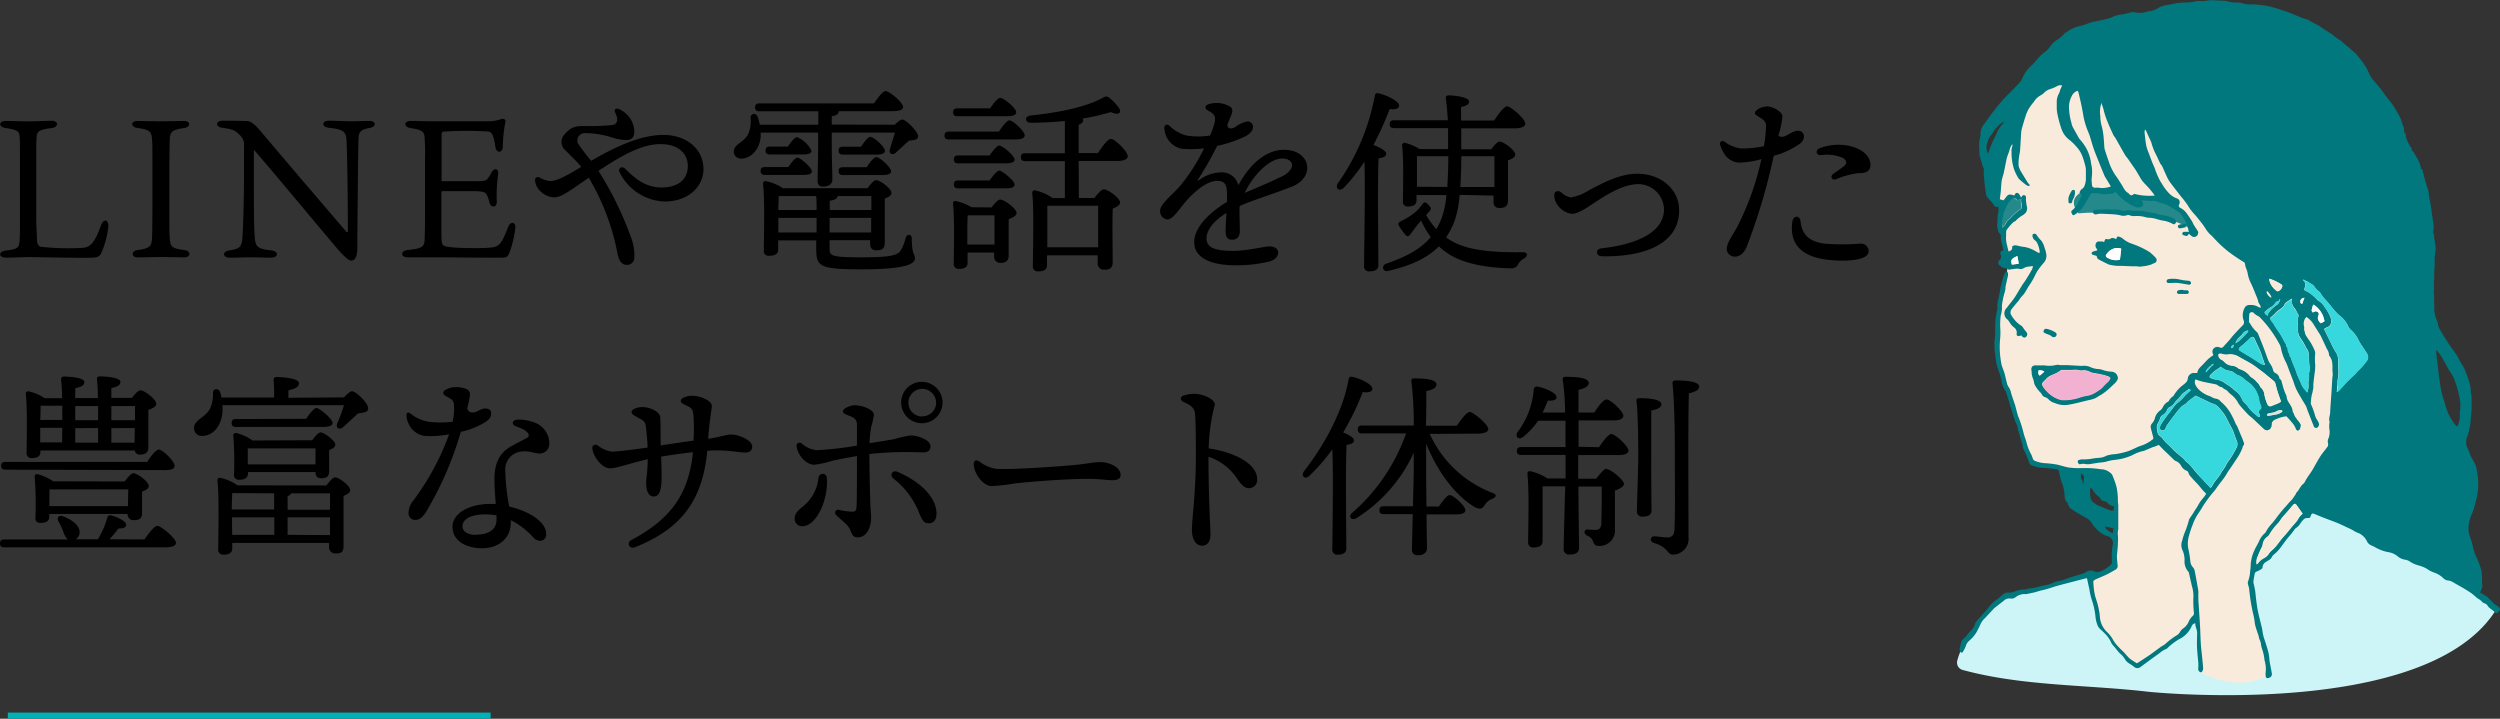 <svg xmlns="http://www.w3.org/2000/svg" viewBox="0 0 405.92 116.7"><rect x="0" y="0" width="405.92" height="116.7" fill="#333333" stroke="none"/><defs><style>.cls-1{fill:#cdf5f7;}.cls-2{fill:#f9ebdc;}.cls-3,.cls-4{fill:#00787d;}.cls-3{opacity:0.85;isolation:isolate;}.cls-5{fill:#37d8dd;}.cls-6{fill:#fff;}.cls-7{fill:#dce2e2;}.cls-8{fill:#f2b1d0;}.cls-9{fill:none;stroke:#00b1b7;stroke-miterlimit:10;}</style></defs><g id="Layer_2" data-name="Layer 2"><g id="レイヤー_1" data-name="レイヤー 1"><path d="M6,38.93c0,.64.23,1.06.71,1.15a41.72,41.72,0,0,0,6.75.16c1.22-.12,1.92-.83,2.91-3.58.38-1.18,1.28-1.09,1.22.1A14.13,14.13,0,0,1,16.48,41a1.18,1.18,0,0,1-1.12.8c-.9.16-9.44-.06-10.78-.06L1,41.84c-1.28,0-1.28-1-.09-1.15,2-.25,2.17-.45,2.27-1.6.06-.86.06-1.47.06-3V25.46c0-1.92,0-2.91-.06-3.33-.07-.76-.26-1.05-2.24-1.34-1.22-.16-1.22-1.15.06-1.15,1,0,2,.06,3.46.06,1.79,0,3.2-.09,3.93-.09,1.16,0,1.16,1.05,0,1.18-2.09.26-2.37.58-2.44,1.41s-.06,1.34-.06,3.32V35.83C5.92,37.49,6,38.07,6,38.93Z"/><path d="M27.56,22.68c0,.73-.06,1.18-.06,4.22v7.55c0,3,0,3.46.06,4.16.07,1.44.26,1.73,2.44,2,1,.13,1.05,1.18-.1,1.18-.67,0-1.82-.06-3.58-.06-1.35,0-3.11.06-4,.06-1,0-1.06-1.05,0-1.18,2.21-.29,2.3-.74,2.37-2.08,0-.61.06-1.09.06-4.13V26.9c0-3.36,0-3.49-.06-4.22-.1-1.19-.19-1.63-2.3-1.89-1.22-.13-1.22-1.15-.07-1.15.67,0,2.53.06,3.74.06,1.48,0,3.17-.06,3.88-.06,1,0,1.08,1-.07,1.15C27.82,21.05,27.6,21.49,27.56,22.68Z"/><path d="M41.22,24.66v2.91c0,4.74,0,9.25.1,10.15.1,2.3.19,2.65,2.75,2.94,1.22.13,1.18,1.18-.1,1.18-.86,0-2-.06-3.26-.06-1,0-2.4.06-3.46.06s-1.27-1,0-1.18c1.89-.29,2.05-.64,2.15-2.62.06-1.41.22-5,.22-10.37V23.76A2.07,2.07,0,0,0,39,22c-.86-.87-1.15-1-2.87-1.25-1.25-.13-1.12-1.15,0-1.15.45,0,3.26,0,3.9.06.48,0,1,.09,2.47,1.86,4,4.73,9.21,10.84,13.75,16.12.1.13.23.07.23-.06,0-6.75-.13-13.89-.23-14.91-.09-1.25-.44-1.67-2.84-1.92-1.22-.13-1.22-1.15,0-1.15s2.14.09,3.71.09c.67,0,2.43-.06,2.88-.06,1.15,0,1.12,1,0,1.15-1.53.26-1.76.74-1.79,1.76-.06,1.66-.1,6.94-.19,16.41,0,.48,0,1.28,0,1.73-.13,1.31-.52,1.63-1,1.63s-1.5-1-2.72-2.49c-3.64-4.29-9.79-11.74-13-15.42C41.32,24.31,41.22,24.34,41.22,24.66Z"/><path d="M71.67,37.17c0,1.92,0,2.43.39,2.72.6.29,2.49.42,6,.39a15.3,15.3,0,0,0,2-.13c1.19-.23,1.54-1,2.44-3.27.38-1,1.24-.86,1.18.07a16.49,16.49,0,0,1-1,4.16c-.29.67-.45.73-1.57.73-3.55,0-8.35-.06-10.75-.06l-4.19,0c-1.15,0-1.19-1.05,0-1.18,2.43-.26,2.72-.55,2.78-1.7,0-.67.06-1.57.06-3.68V26a34.34,34.34,0,0,0-.09-3.91c-.1-.77-.61-1.05-2.18-1.28-1.25-.16-1.25-1.18,0-1.18,1,0,2,.06,3.52.06h8.83a5.86,5.86,0,0,0,2.27-.35c.48-.13.84.06.68.58a21.52,21.52,0,0,0-.39,3.77c0,1.25-1.08,1.22-1.21.16-.26-1.73-.52-2.33-1.09-2.49a57.66,57.66,0,0,0-7.2,0c-.32,0-.45.12-.45.6v7.27c0,.16,0,.19.16.19h4.71c1.79,0,2.23,0,2.55-.35a4.14,4.14,0,0,0,.64-1c.45-.87,1.25-.77,1.12.22a25.26,25.26,0,0,0-.22,4.35c.1,1.15-1,1.12-1.18.26A5.8,5.8,0,0,0,79,31.57c-.26-.41-.61-.54-2.69-.54H71.83a.15.15,0,0,0-.16.16Z"/><path d="M100.59,17.76A4.11,4.11,0,0,1,103,21.27c0,1.06-.4,1.47-1.44,1.47a9,9,0,0,1-2.35-.47,14.47,14.47,0,0,0-4.08-.65,1.22,1.22,0,0,0-1.32,1.61A29.07,29.07,0,0,0,96,26.11c5-2.93,8.64-4.2,11.73-4.2,3.67,0,6.49,2.22,6.49,5.57,0,2.7-2.31,5.24-6.36,5.24A8.48,8.48,0,0,1,100.62,28c-.36-.69.37-1.12.87-.62h0c1.66,1.66,3.35,3.06,5.93,3.06,2.74,0,4.26-1.35,4.26-3.48s-1.66-3.56-4.42-3.56-5.68,1.41-10.09,4.34a54.7,54.7,0,0,1,5.19,10.54A8.58,8.58,0,0,1,103,41.9a1.17,1.17,0,0,1-1.25,1.1c-1,0-1.32-1-1.5-1.88A38,38,0,0,0,95.6,28.85c-3.08,2.12-4.42,3.2-5.68,3.2a3.49,3.49,0,0,1-2.57-1.46,2.44,2.44,0,0,1-.47-1.31.47.47,0,0,1,.7-.48,4,4,0,0,0,1.8.6c1.08,0,2.86-1,5-2.31-.84-1-1.79-1.89-2.58-2.69a1.77,1.77,0,0,1-.2-2.51c1.33-1.61,2.29-1.42,4.26-1.42a32.86,32.86,0,0,0,3.5-.16c.91-.12,1.1-.87.54-2-.27-.55.08-.84.74-.56Z"/><path d="M145.29,20.25c.45-.45.93-.84,1.22-.84.61,0,2.56,2,2.56,2.69s-.77.64-1.48.74c-.76.67-1.59,1.44-2.14,1.95s-1.25.13-.93-.64c.16-.61.52-1.7.8-2.62H135.05V23c0,3,.1,5.24.1,6.14,0,.67-.48,1.15-1.54,1.15-.64,0-.86-.35-.86-1,0-1,.09-3.17.09-6.33V21.53H123.5a7.22,7.22,0,0,1,0,.8c-.26,2.17-1.7,3.42-3.17,3.42a1.12,1.12,0,0,1-1.18-1.15c0-1.19,1.57-1.41,2.33-2.82a5.25,5.25,0,0,0,.39-2.65c0-.74.86-.87,1.15-.16a10.29,10.29,0,0,1,.35,1.28h9.5V18.07h-9.56c-.42,0-.71-.13-.71-.64s.29-.64.71-.64H141.9c.64-.93,1.44-2,1.89-2,.61,0,2.81,1.82,2.84,2.56,0,.44-.51.7-1.69.7h-8.77v.06c0,.39-.35.64-1.12.77v1.35ZM124.21,28.4c-.42,0-.71-.12-.71-.64s.29-.63.71-.63H128c.52-.77,1.12-1.54,1.51-1.54s2.3,1.6,2.3,2.21c0,.44-.48.6-1.34.6ZM134.7,40.31c0,1.21.06,1.47,5.31,1.47,4.51,0,5.7-.32,6.21-1.06a7.48,7.48,0,0,0,.83-2.08c.23-.73,1-.67,1,.13,0,2.72.51,2.34.51,3.2s-1.47,1.76-8.55,1.76c-6.91,0-7.48-.41-7.48-3.33l0-1.37h-6.18v1.5c0,.71-.51,1-1.47,1a.76.76,0,0,1-.86-.86c0-2.14.19-7.94-.13-10.85a.38.38,0,0,1,.45-.41,7.68,7.68,0,0,1,2.78,1.15h13.73c.48-.64,1.05-1.31,1.41-1.31.64,0,2.49,1.37,2.49,2.08,0,.41-.51.7-1.09.92,0,2,0,6.15,0,7.17s-.52,1.22-1.38,1.22-1-.58-1-1.09V39H134.7ZM125,25.08c-.41,0-.7-.13-.7-.64s.29-.64.7-.64h2.92c.54-.77,1.12-1.54,1.5-1.54a4.65,4.65,0,0,1,2.34,2.21c0,.45-.52.61-1.38.61Zm1.44,6.78c0,.45-.06,1.38-.06,2.24h6.21c0-.8,0-1.57-.07-2.27h-5.88Zm6.15,5.89V35.38h-6.21v2.37Zm8.86,0V35.38H134.7v2.37Zm-6.72-3.65h6.75V31.83H136c0,.41-.48.64-1.28.77Zm2.15-9c-.42,0-.71-.13-.71-.64s.29-.64.71-.64h2.91c.54-.77,1.15-1.6,1.53-1.6.55,0,2.37,1.63,2.37,2.27,0,.42-.51.61-1.37.61Zm0,3.32c-.42,0-.71-.12-.71-.64s.29-.63.71-.63h3.84c.54-.81,1.18-1.64,1.56-1.64.55,0,2.4,1.64,2.4,2.31,0,.41-.51.6-1.4.6Z"/><path d="M162.19,21.37c.58-.87,1.28-1.83,1.7-1.83.57,0,2.49,1.76,2.49,2.43,0,.45-.54.67-1.44.67H154.06c-.41,0-.7-.12-.7-.63s.29-.64.7-.64ZM161,33.68c.48-.64,1.05-1.28,1.4-1.28.68,0,2.66,1.48,2.66,2.18,0,.45-.64.77-1.28,1,0,1.86,0,5,0,5.89s-.51,1.22-1.37,1.22a1,1,0,0,1-1-1.09V41H157.1v1.66c0,.71-.48,1-1.4,1a.77.77,0,0,1-.84-.87c0-2,.16-7-.12-9.73a.37.37,0,0,1,.44-.41,8,8,0,0,1,2.56,1Zm-5.54-14.81c-.42,0-.7-.13-.7-.64s.28-.64.7-.64h5.31c.55-.83,1.25-1.7,1.63-1.7.58,0,2.6,1.67,2.6,2.34,0,.45-.52.64-1.54.64Zm5.22,6.37c.54-.77,1.18-1.6,1.56-1.6.55,0,2.47,1.63,2.5,2.27,0,.41-.48.61-1.5.61h-7.65c-.42,0-.71-.13-.71-.64s.29-.64.71-.64Zm0,4.06c.54-.77,1.21-1.6,1.6-1.6s2.46,1.63,2.46,2.27c0,.42-.48.61-1.47.61h-7.68c-.42,0-.71-.13-.71-.64s.29-.64.71-.64Zm.8,10.4c0-1.57,0-3.62,0-4.74h-4.16l-.19,0c-.07.73-.07,2.88-.07,3.52V39.7Zm13.69-7.55h2.53c.51-.67,1.15-1.41,1.53-1.41.68,0,2.63,1.44,2.63,2.14,0,.45-.58.74-1.19,1-.09,2.43,0,7.48,0,8.7,0,1-.55,1.22-1.44,1.22a1,1,0,0,1-1-1.09V41.46H170v1.6c0,.7-.48,1-1.41,1a.78.78,0,0,1-.89-.86c0-2.27.22-8.83-.1-11.87a.38.38,0,0,1,.45-.42,7.65,7.65,0,0,1,2.85,1.25h2v-6h-6.43c-.42,0-.7-.12-.7-.64s.28-.64.7-.64h6.43V19.64a55,55,0,0,1-5.53.29c-.93,0-1.09-1-.13-1.16,4.48-.48,8.7-1.28,11.61-2.78.74-.42.9-.45,1.47.06a7.51,7.51,0,0,1,1.44,1.6c.36.68-.16,1.12-1.4.55a35.19,35.19,0,0,1-4.61,1.05.43.43,0,0,1,.13.26c0,.32-.26.58-.74.74v4.6h3.14c.7-1.09,1.6-2.3,2.08-2.3.67,0,2.75,2.05,2.75,2.81,0,.49-.67.77-1.57.77h-6.4Zm3.14,8c0-2.21,0-5.28,0-6.75h-8.26c0,1,0,3.68,0,4.35v2.4Z"/><path d="M199.91,18.71c-.12.28-.31.77-.61,1.48-.06.76.61.81,1.26.44a5,5,0,0,1,1.88-.9h0a.87.87,0,0,1,1,.91c0,.54-.45,1.07-1.27,1.52a20.87,20.87,0,0,1-4.54,1.53,57.42,57.42,0,0,1-3.07,5.4c-.16.24-.08.31.16.14A6,6,0,0,1,198.07,28a2.75,2.75,0,0,1,3,2.08c2-3.71,4.7-5.76,7.4-5.76,4.35,0,5.2,4.48,1.25,6-3.05,1.2-6.1,2.11-8.41,3.11l-.06.3c0,1.44.06,3.09.06,3.73,0,1-.46,1.46-1.26,1.46S199,38.41,199,37.47c0-.48.07-1.65.14-2.89-1.65,1-3.24,2.51-3.24,4.15s1.72,2,4.43,2c2.24,0,4.89-.72,5.75-.72s1.45.36,1.45,1-.5,1.17-1.38,1.44a22.16,22.16,0,0,1-5.6.62c-4.18,0-6.65-1.32-6.65-3.75,0-2.05,1.82-4.4,5.33-6.54,0-.43,0-.82,0-1.15,0-1.81-.43-2.26-1.65-2.26-1.62,0-3.84,1.8-5.52,3.92-.91,1.13-1.73,2.35-2.56,2.35a1.35,1.35,0,0,1-1.13-1.49c0-1,2.28-2.84,3.13-3.83a29.65,29.65,0,0,0,4-6.23,16.91,16.91,0,0,1-3.66.06,3.55,3.55,0,0,1-2.78-3.3c-.08-.57.43-.78.84-.42A6,6,0,0,0,192.62,22a12,12,0,0,0,3.87,0c1.22-3,1-3.32-.39-4.07-.52-.29-.47-.8.1-1a4.57,4.57,0,0,1,1.42-.21,4.28,4.28,0,0,1,2.17.63C200.15,17.63,200.17,18.06,199.91,18.71Zm2.19,12.61c1.54-.66,3.84-1.6,6.07-2.69s2.06-2.89,0-2.89S203.47,28.42,202.1,31.32Z"/><path d="M223.81,43c0,.71-.45,1.06-1.44,1.06a.79.79,0,0,1-.89-.9c0-2.27.22-12.16.06-16.92a27.56,27.56,0,0,1-3.33,4.22c-.7.7-1.47.19-1-.67a36,36,0,0,0,6-14.18c.06-.35.19-.54.54-.48,1.18.23,3.42,1.25,3.42,2,0,.51-.61.7-1.53.57A51.13,51.13,0,0,1,223,23.54c.87.32,2.08.93,2.08,1.41s-.54.64-1.24.77c-.1,1.6-.1,6.78-.1,7.77ZM237,31.64a16.81,16.81,0,0,1-.83,4.25,13.05,13.05,0,0,1-1.37,2.66,9.3,9.3,0,0,0,1.12.7c2.62,1.44,6.68,1.76,11.36,1.7.89,0,.8.73.06,1.09a2.13,2.13,0,0,0-.93,1.05,1.26,1.26,0,0,1-1.15.48c-3.68-.09-7.62-.67-10.24-2.46A10.39,10.39,0,0,1,233.63,40c-1.85,1.88-4.51,3.13-8.28,4-.87.19-1.09-.9-.26-1.19,3.52-1.21,5.73-2.53,7.23-4.32a12.58,12.58,0,0,1-1.57-2.69l-.19.23c-.51.57-1.18,1.5-1.56,2s-.61.35-.87,0a13.21,13.21,0,0,1-.93-1.28c-.25-.38-.22-.6.32-.86a11.89,11.89,0,0,0,2.21-1.38,8.13,8.13,0,0,0,1.18-1.28c.32-.44.48-.54,1,0s.54.71.09,1.19l-.45.48a13.42,13.42,0,0,0,1.67,2.3,10.61,10.61,0,0,0,.89-1.89,14.65,14.65,0,0,0,.74-3.64H230v.86c0,.67-.48,1-1.38,1a.74.74,0,0,1-.83-.83c0-2,.16-6.4-.13-9.09a.39.39,0,0,1,.48-.41,7.63,7.63,0,0,1,2.34,1h4.64c0-1.31,0-2.47,0-3.4h-8.77c-.42,0-.71-.12-.71-.63s.29-.64.71-.64h8.73c-.06-1.22-.19-2.66-.32-3.46-.06-.38.07-.58.45-.58,1.06,0,3.33.29,3.33,1,0,.45-.51.74-1.31.87v2.21h5.37c.71-1.06,1.6-2.31,2.12-2.31s2.94,2,2.94,2.82c0,.48-.64.76-1.73.76h-8.67c0,1.13,0,2.25,0,3.4h4.87c.44-.61,1-1.25,1.37-1.25.64,0,2.53,1.41,2.53,2.11,0,.45-.58.74-1.18.93,0,1.89,0,5.53,0,6.49s-.48,1.25-1.35,1.25-1-.57-1-1.09v-.92Zm-2-1.28c.09-1.6.16-3.33.16-5h-5.09c0,.7,0,2.69,0,3.32v1.64Zm7.65,0c0-1.67,0-3.81,0-5h-5.38c0,1.73-.06,3.39-.16,5Z"/><path d="M253.47,31.22a3.2,3.2,0,0,0,1.56.84A7.9,7.9,0,0,0,258,30.89c2.24-1.18,5-2.68,7.85-2.68,3.87,0,6.79,2.57,6.79,5.93,0,5.71-6.17,7.6-12.49,7.47-1.08,0-1.16-1.18-.13-1.29,6.56-.73,10.16-3,10.16-6.33A4.18,4.18,0,0,0,266,29.9c-2.79,0-6,2.31-7.23,3.09-1,.68-2.55,1.73-3.55,1.73a3.46,3.46,0,0,1-2.59-1.86,2.58,2.58,0,0,1-.26-1.21c0-.57.59-.82,1.09-.43Z"/><path d="M286.7,17.27c1.09-.05,2.6.81,2.71,1.59a13.47,13.47,0,0,1-.66,3.13c.8.81,2-.72,3.11-.76s1.42,1.15.52,2A12.84,12.84,0,0,1,288,25.29a98.21,98.21,0,0,1-4.39,14.78c-.53,1.24-1.29,1.58-1.89,1.6a1.31,1.31,0,0,1-1.35-1.12c-.05-1.15,1-2.36,1.77-3.86A45.33,45.33,0,0,0,286,25.84a15.23,15.23,0,0,1-3.59.56,3,3,0,0,1-2.59-1.69,4.4,4.4,0,0,1-.54-1.29A.44.44,0,0,1,280,23a5.7,5.7,0,0,0,2.7,1.11,17.35,17.35,0,0,0,3.7-.37,20.73,20.73,0,0,0,.35-3.41c0-.79-.86-1.12-1.59-1.64a.39.39,0,0,1-.07-.65,2.29,2.29,0,0,1,1.62-.72Zm5.65,18.63c.2,1.84,1,3.25,3.85,3.66a37.33,37.33,0,0,0,5.84,0,1.25,1.25,0,0,1,1.37,1.24c0,1.61-4.13,1.68-6.66,1.38-4.77-.58-6.15-3-5.74-6.12.15-1.19,1.24-1.09,1.34-.14Zm3.08-11.82c3.67-1.45,8.13,0,8.27,2.56.05,1-.52,1.54-2,1.47a13.78,13.78,0,0,0-3.6,1c-.72.21-.94-.51-.49-.84s1.32-.91,1.79-1.29.55-.87-.16-1.33a6.5,6.5,0,0,0-3.51-.47c-.93.07-1-.81-.3-1.1Z"/><path d="M23.45,87.59c.71-1,1.6-2.21,2.12-2.21s3,2,3,2.75c0,.45-.51.74-1.79.74H.7c-.41,0-.7-.13-.7-.64s.29-.64.7-.64H11a3.1,3.1,0,0,1-.76-1.38,12.67,12.67,0,0,0-.74-1.53c-.32-.58,0-1.12.77-.84,1.38.55,2.75,1.44,2.65,2.72a1.32,1.32,0,0,1-.64,1H15.9a14.45,14.45,0,0,0,1.51-3.46.48.48,0,0,1,.64-.41c1.15.28,2.43,1,2.43,1.47s-.29.61-1.28.67a13.47,13.47,0,0,1-1.44,1.73ZM.9,76.26c-.42,0-.71-.13-.71-.64S.48,75,.9,75h23c.64-1,1.44-2,1.89-2,.61,0,2.56,1.89,2.56,2.63,0,.48-.54.7-1.44.7Zm5.66-2.88c0,.67-.48,1-1.41,1a.77.77,0,0,1-.83-.86c0-2,.16-6.82-.13-9.57a.38.38,0,0,1,.45-.41,7.8,7.8,0,0,1,2.62,1.12h2.82c0-1.28-.1-2.4-.16-3.08,0-.28.16-.44.45-.44.54,0,3.33.12,3.33.89,0,.58-.58.8-1.48,1v1.6H15.9c0-1.28-.09-2.4-.16-3.08,0-.28.16-.44.45-.44.54,0,3.36.12,3.36.89,0,.58-.58.83-1.47,1v1.6h3.36c.45-.61,1-1.22,1.37-1.22.64,0,2.56,1.44,2.56,2.18,0,.48-.64.76-1.28,1,0,1.79,0,5.08,0,6s-.48,1.25-1.35,1.25a.79.79,0,0,1-.86-.67H6.56Zm13.69,4.8c.45-.64,1.06-1.34,1.41-1.34.64,0,2.5,1.37,2.5,2.08,0,.41-.51.7-1.09.89,0,1.19,0,2.72,0,3.43,0,1-.45,1.21-1.34,1.21a.92.92,0,0,1-1-1H8v.45c0,.7-.48,1-1.41,1A.74.74,0,0,1,5.76,84a58.93,58.93,0,0,0-.13-6.6A.38.38,0,0,1,6.14,77a8.23,8.23,0,0,1,2.5,1.15Zm-10.14-10v-2.3H6.59c0,.44,0,1.47-.06,2.3Zm0,1.28H6.53l0,2.37h3.55ZM8,82.18H20.77l.06-2.72H8.22l-.19,0c0,.45,0,1.57,0,2.08Zm4.22-16.25v2.3h3.71v-2.3Zm3.71,3.58H12.22v2.37h3.71Zm2.15-3.58v2.3h3.84v-2.3Zm3.81,3.58H18.08v2.37h3.77Z"/><path d="M55.85,64.52c.48-.51,1-1,1.31-1,.58,0,2.66,1.88,2.62,2.81,0,.64-.83.67-1.66.8-.86.8-1.73,1.63-2.4,2.21s-1.28.1-.93-.67a25.73,25.73,0,0,0,1.06-2.88H36.11a8.09,8.09,0,0,1,0,1.31c-.28,2.24-1.6,3.68-3.32,3.68a1.22,1.22,0,0,1-1.28-1.28c0-1.31,1.63-1.6,2.52-3a5.52,5.52,0,0,0,.55-2.72c0-.74.89-.8,1.15-.13a6.23,6.23,0,0,1,.22.9h8.55a26.45,26.45,0,0,0-.07-2.85.4.4,0,0,1,.45-.48c.54,0,3.65.1,3.65,1,0,.67-.71.93-1.7,1.15v1.22ZM53,78.82c.48-.64,1.06-1.31,1.41-1.31.64,0,2.46,1.37,2.46,2.08,0,.41-.54.7-1.09.93,0,2.14,0,7,0,8.12s-.48,1.22-1.35,1.22a1,1,0,0,1-1-1.09v-.61H37.71v.9c0,.7-.52,1-1.44,1a.78.78,0,0,1-.84-.89c0-2.18.19-8.23-.12-11.17a.38.38,0,0,1,.44-.42,7.48,7.48,0,0,1,2.79,1.22ZM49.7,68c.58-.83,1.28-1.76,1.7-1.76S54,68,54,68.68c0,.41-.48.64-1.56.64H38.31c-.41,0-.7-.13-.7-.64s.29-.64.7-.64Zm-12,12.06c0,.54-.07,1.7-.07,2.66h6.88V80.1Zm0,6.78h6.84V84H37.67v.12Zm13-15.36c.44-.6,1-1.27,1.34-1.27.61,0,2.4,1.34,2.4,2,0,.42-.51.68-1,.87,0,1.08,0,2.75,0,3.36,0,1-.44,1.21-1.28,1.21s-.92-.54-.92-1H40.26v.25c0,.67-.51,1-1.43,1A.77.77,0,0,1,38,77a55.17,55.17,0,0,0-.12-6.27.39.39,0,0,1,.47-.42A7.64,7.64,0,0,1,41,71.52ZM40.23,75.4h11l0-2.59h-11c0,.47,0,1.43,0,1.88Zm13.35,7.36V80.1H47.3a1,1,0,0,1-.6.45v2.21Zm0,4.12V84H46.7v2.84Z"/><path d="M67.43,84.42a1.08,1.08,0,0,1-1.09-1.22,3.22,3.22,0,0,1,.83-2,41.74,41.74,0,0,0,5.75-10.68,15.47,15.47,0,0,1-4,.26,3.44,3.44,0,0,1-2.64-2.13A3.06,3.06,0,0,1,66,67.43c0-.45.27-.58.68-.26a6.4,6.4,0,0,0,3,1.32,17.25,17.25,0,0,0,3.8,0,9.3,9.3,0,0,0,.22-2.88c-.14-.8-.5-.81-1.45-1.39a.48.48,0,0,1,0-.86,3.14,3.14,0,0,1,1.7-.5,4.15,4.15,0,0,1,1.85.34.92.92,0,0,1,.49,1c0,.34-.19,1.13-.42,2.11.17.57.49.66,1,.66s1.22-.64,1.88-.64,1,.25,1,.8-.32,1-.92,1.39a12.26,12.26,0,0,1-4,1.59A55.36,55.36,0,0,1,69.2,83.08C68.61,84,68.1,84.42,67.43,84.42Zm15.51,0c0,.13,0,.27,0,.41,0,2.82-2.29,4.19-4.61,4.19-2.93,0-4.86-1.38-4.86-3.49s2.58-3.71,6.18-3.71l.84,0c-.09-1.35-.21-2.8-.21-4,0-2.41.71-4,2.24-5.06.65-.45,2.83-1.52,3.1-1.7a.46.46,0,0,0,.12-.69c-.33-.58-1.32-.9-2-1.16s-.68-1,.32-1.08a7.08,7.08,0,0,1,2.68.46A3.62,3.62,0,0,1,89.19,72a1.57,1.57,0,0,1-1.57,1.64c-.79,0-1.91-.58-3.3-.26a2.89,2.89,0,0,0-2.27,3.14,34.92,34.92,0,0,0,.63,5.73c3.15.72,6,2.44,6,4.44a1,1,0,0,1-1,1.12,1.54,1.54,0,0,1-1.09-.55A12.17,12.17,0,0,0,82.94,84.46Zm-5.65,2.39c2.17,0,3.33-.91,3.33-2.43,0-.22,0-.46,0-.7a10.67,10.67,0,0,0-1.9-.16c-2.25,0-3.62.78-3.62,1.92C75.08,86.26,75.91,86.85,77.29,86.85Z"/><path d="M110.54,65.06c0-.51,1.22-.8,1.79-.8,1.54,0,3.24.86,3.24,1.6s-.34,2-.59,5.39c2-.3,3-.7,3.74-.7,1.2,0,3.41.92,3.41,1.93,0,.73-.44,1-1.19,1s-2.5-.35-4.35-.35c-.48,0-1.08,0-1.75.07-.75,7.83-4,12.59-11.74,15.65-.94.37-1.4-.74-.59-1.17,6.39-3.38,9.34-7.47,10-14.26-1.79.2-3.7.47-5.16.72.06,2,.12,3.9,0,4.68-.13,1.12-.44,1.81-1.25,1.79s-1.19-.94-1.19-2.3c0-.51.23-1.53.26-3.75-2.94.67-5,1.48-6.14,1.48-1.26,0-2.7-1.86-2.85-3.2-.07-.58.45-.78.89-.51a4.65,4.65,0,0,0,2.27,1c1,0,3.92-.39,5.81-.66a33.06,33.06,0,0,0-.31-3.55c-.1-.77-.6-.93-1.11-1.23-.77-.45-1.18-.58-1.18-1h0c0-.48,1.08-.8,1.69-.8,1.28,0,2.79.73,2.94,1.52.11.56.05,2.46.09,4.71,1.64-.24,3.71-.56,5.33-.78a27.89,27.89,0,0,0,0-3.95c-.09-1-.21-1.26-.86-1.6S110.54,65.51,110.54,65.06Z"/><path d="M132.93,77.49a.66.66,0,0,1,1.31.07c.32,3.21-1.52,7.88-4,7.88a1.2,1.2,0,0,1-1.21-1.31c0-.75.61-1.29,1.27-1.84a6.77,6.77,0,0,0,2.6-4.8Zm3.28,5.3a13,13,0,0,0,2.12.29c.54,0,.69-.13.74-.72.07-.81.07-5.12.07-8.31-1.39.24-2.75.49-3.87.73a17.78,17.78,0,0,1-3.05.68c-1.31,0-2.68-1.5-2.88-3h0c-.06-.51.42-.74.84-.45a4.26,4.26,0,0,0,2.46,1.09,55.55,55.55,0,0,0,6.5-.75c0-1.26,0-2.74,0-3.41s-.28-1.06-1.12-1.38c-.67-.25-1.15-.41-1.15-.76,0-.51,1.25-1,1.89-1,1.28,0,3.14.73,3.14,1.53a14.23,14.23,0,0,1-.45,2,20.65,20.65,0,0,0-.27,2.63c1.52-.24,3-.47,4.13-.68a17.37,17.37,0,0,1,2.54-.58c1.11,0,3.23.69,3.23,1.76,0,.69-.39,1-1.25,1a58.1,58.1,0,0,0-8.67.25c0,2.43.09,6,.14,7.56,0,1.19.15,2.19.15,2.68,0,1.92-.87,3.3-2.15,3.3-.83,0-.95-.5-1.26-1.23s-1.06-1.27-2.21-2.32c-.45-.41-.21-1,.4-.93Zm8.85-5.09c-.71-.61-.12-1.44.7-1.08,4.38,1.92,6.3,4.59,6.3,6.75,0,1-.41,1.59-1.31,1.59-.7,0-1-.46-1.46-1.54A13,13,0,0,0,145.06,77.7ZM149.74,62a3.36,3.36,0,1,1-3.42,3.36A3.35,3.35,0,0,1,149.74,62Zm0,5.6A2.24,2.24,0,0,0,152,65.38a2.28,2.28,0,0,0-2.27-2.24,2.23,2.23,0,0,0-2.23,2.24,2.2,2.2,0,0,0,2.23,2.24Z"/><path d="M159,74.92a5.79,5.79,0,0,0,2.73,1.2c2.72.17,10-.38,12.18-.57,2.73-.23,3.5-.52,4.78-.52s3.26.74,3.26,2.1c0,.48-.34.84-1.33.84s-2-.22-3.91-.22c-3.75,0-10,.5-12.17.78a28.61,28.61,0,0,1-3.53.39c-1.38,0-2.91-2.07-2.91-3.57C158.1,74.81,158.5,74.59,159,74.92Z"/><path d="M192.31,64.2a5.08,5.08,0,0,1,1.55-.26c1.51,0,3.39.89,3.39,1.75a30.73,30.73,0,0,0-1,7.12c3.93.55,7.87,2.4,7.87,5a1.32,1.32,0,0,1-1.37,1.45c-.81,0-1.38-.83-2-1.72a8.81,8.81,0,0,0-4.53-3.37c0,6.57.32,11.53.32,12.67s-.56,1.76-1.34,1.76c-1,0-1.67-.94-1.67-2.65,0-.94.24-3.17.32-4.3.13-1.76.32-4.57.32-7.29s0-5.14-.12-7c-.06-1-.5-1.49-1.82-2.06-.66-.29-.66-.9,0-1.1Z"/><path d="M218.6,89c0,.71-.44,1.06-1.4,1.06a.79.79,0,0,1-.87-.9c0-2,.19-11.68,0-16.22a28.94,28.94,0,0,1-3.74,4.32c-.67.67-1.44.06-.86-.74,3.52-4.57,6.33-9.88,7.23-14.87.06-.36.19-.52.57-.48,1.16.22,3.3,1.21,3.3,1.92,0,.54-.61.7-1.57.57a42.65,42.65,0,0,1-3.17,6.56c.77.32,1.76.83,1.76,1.28s-.54.64-1.21.74c-.1,1.53-.1,6.56-.1,7.58Zm13.54-18.55A18.4,18.4,0,0,0,242.25,80c1,.32.58.77.06,1a2.3,2.3,0,0,0-1.24,1c-.39.58-.64.77-1.51.39-3-1.7-6.05-5.5-8-10.37V75.3c0,1.09,0,4,.06,6.94h2c.61-.89,1.34-1.85,1.76-1.85.61,0,2.56,1.76,2.56,2.46,0,.45-.58.67-1.47.67h-4.84c0,2.6.07,4.87.07,5.48s-.45,1.15-1.44,1.15a.87.87,0,0,1-1-1c0-.64.06-3,.13-5.67h-4.71c-.41,0-.7-.12-.7-.64s.29-.64.7-.64h4.74c.06-2.65.13-5.24.13-6.3v-2.4a24.6,24.6,0,0,1-9.25,10.59c-.86.55-1.47-.19-.74-.83a30.42,30.42,0,0,0,8.74-12.89h-7.14c-.41,0-.7-.13-.7-.65s.29-.63.7-.63h8.39a56.92,56.92,0,0,0-.39-7.2c-.06-.29.13-.45.42-.45,2,0,3.65.19,3.65,1,0,.54-.64.86-1.64,1.05,0,1.06,0,3.33-.06,5.64h5c.71-1,1.6-2.24,2.12-2.24s3,2,3,2.78c0,.45-.61.74-1.83.74Z"/><path d="M259.63,72.61c.68-1,1.51-2.14,2-2.14.64,0,2.78,2,2.78,2.69,0,.48-.61.73-1.63.73h-6.53v1.25l0,2.59h2.92c.54-.7,1.31-1.6,1.56-1.6.8,0,2.95,1.83,2.95,2.43,0,.45-.74.84-1.47,1.09,0,1.67,0,4.13,0,6.34a2.48,2.48,0,0,1-2.59,2.65c-1.28,0-.51-1.08-1.89-1.66-.64-.29-.57-1,0-1,.22,0,1,.06,1.28.06.67,0,.89-.26,1-.93,0-1,.06-2.53.06-3.74V79h-3.78c0,3.84.1,9,.1,9.92,0,.71-.45,1.12-1.5,1.12a.88.88,0,0,1-1-1c0-1.09.15-6.4.25-10.08h-3.68c0,.87,0,3.43,0,4.07v4.86c0,.67-.51,1-1.47,1a.79.79,0,0,1-.87-.89c0-2.15.2-8.13-.12-11.08a.37.37,0,0,1,.44-.41,8.08,8.08,0,0,1,2.82,1.18h2.94c0-.77,0-1.41,0-1.82v-2H247c-.42,0-.71-.13-.71-.64s.29-.64.71-.64h7.19c0-1.28,0-2.78,0-4.28h-4.45a11.89,11.89,0,0,1-2.39,2.59c-.71.6-1.35.13-1-.67a13.07,13.07,0,0,0,2.68-7,.48.48,0,0,1,.61-.45c1.12.16,3,1,3.07,1.6s-.45.68-1.41.68c-.22.57-.48,1.21-.83,1.92h3.65a41.43,41.43,0,0,0-.38-5.35c-.07-.29.13-.45.41-.45,2.15,0,3.81.2,3.81,1,0,.54-.67.89-1.66,1.12,0,.73,0,2.11,0,3.68h2.56c.64-1,1.48-2.12,2-2.12.64,0,2.72,1.92,2.72,2.66,0,.48-.64.74-1.57.74h-5.7v4.28Zm8.52,10.27c0,.71-.52,1-1.44,1a.81.81,0,0,1-.93-.87c0-1,.22-7.07.22-8.64,0-1.09,0-7.07-.29-9.28-.06-.28.13-.44.42-.44,1.63,0,3.62.16,3.62,1,0,.51-.64.83-1.64,1,0,1.44,0,6.59,0,7.55C268.08,75.62,268.15,81.92,268.15,82.88Zm7.74-20.12c0,.54-.55.83-1.67,1.12-.15,5.5-.06,15.68-.06,23.29a2.57,2.57,0,0,1-2.49,2.88c-1.09,0-.64-1.15-3.14-1.89-.74-.25-.58-1.12.1-1.08s1.5.16,2,.19c.8,0,1.19-.29,1.25-1.31.13-2.28.06-8.23.06-11.59,0-2.36,0-8.54-.38-12.12,0-.36.16-.48.64-.48C274,61.77,275.89,62,275.89,62.76Z"/><g id="レイヤー_5" data-name="レイヤー 5"><path class="cls-1" d="M405.43,99.46a1.23,1.23,0,0,0-.22-.29l-1.58-1.5-.11-.08-2-1.58-.07,0L377.11,79.64a1.26,1.26,0,0,0-1.16-.12L341.74,93.76a1.13,1.13,0,0,1-.51.09l-3.57-.1a1.13,1.13,0,0,0-.41,0l-3.5,1.12-.07,0-2.49.62h-.1l-2.13.37-.87.11a1.24,1.24,0,0,0-.73.36h0a1.21,1.21,0,0,1-1,.35h0a1.23,1.23,0,0,0-.92.27l-2.08,1.66-.15.15-1.67,1.89a1.78,1.78,0,0,0-.17.27l-.69,1.38a1.15,1.15,0,0,1-.2.29l-1.3,1.39a1.24,1.24,0,0,0-.22.34l-.48,1.08a10.8,10.8,0,0,0-.69,1.9,1.24,1.24,0,0,0,.88,1.48c9.84,2.66,20.18,2.37,30.25,3.55,0,0,44.6,4.6,56.15-13"/><path class="cls-2" d="M324.81,24.25l3.37-8.11s9.76-13.83,26.55,2.49l13.36,23.82,9,2.82,13.44,14.59L378.22,78.54,372.66,81l-2.06,2.17-1.11,1.44-.7,1.16A9.28,9.28,0,0,0,366,92.62l-.45,1.83,1.14,7,1.77,8s-4,3.32-11.21-.27l-.28-7.42-.16-1.7-1.32,1.48-1.11,1.32L352,104.44l-2,1.71L347.1,108l-1.52-.91L343.74,105l-.73-1-.86-1-.68-1.09-.65-.88,0-1.21-.37-.85-.55-3.38,0-1.79,3.4-1.74.11-1.63.31-6.46-.26-3.16-.89-2.51-1.4-1.23-1.67-.46L335,76.1l-2.41-.52-2.43-.38-.77-1.27-2.51-8.44-2.28-6.76-.19-6.28,1.4-7.58L326,42.8l-.62-3.16L325.13,38l-.51-1.1.45-3.73-1.23-.8-.4-4.59Z"/><path class="cls-3" d="M337.09,31.9A2.81,2.81,0,0,1,340,31s3.51,0,4,0,3.11,2.16,3.11,2.16l.55-1,2.69.12s4.14,0,5.77,5.59c0,0-.59-3.34-17.15-3.33l-1.49.1S336.08,33.08,337.09,31.9Z"/><path class="cls-4" d="M355,36.37a1.73,1.73,0,0,0-.14-.44c-.23-.4-.5-.78-.75-1.17a.47.47,0,0,0-.13-.15,12.57,12.57,0,0,0-1.29-.86,5.53,5.53,0,0,0-1.88-.81,1.67,1.67,0,0,1-.44-.17,2,2,0,0,0-1-.16,2.94,2.94,0,0,1-.59,0l-1-.1a3.48,3.48,0,0,1,.21.62c0,.26-.08.37-.33.46a1.2,1.2,0,0,1-.93,0,5,5,0,0,1-1.17-.6,7.89,7.89,0,0,1-1.79-1.52c0-.06-.11-.11-.16-.17s-.23-.17-.36,0a.6.6,0,0,1-.52.17,1,1,0,0,0-.38,0,2.52,2.52,0,0,1-1.22,0,10.22,10.22,0,0,0-1.23-.11.68.68,0,0,0-.61.41c-.25.48-.52,1-.81,1.4-.15.23-.29.47-.46.69a5.49,5.49,0,0,1-1.16,1c-.19.15-.33.08-.44-.14-.17-.38-.17-.38.15-.67a3.48,3.48,0,0,0,.81-1.06c.19-.4.39-.79.58-1.18a1.18,1.18,0,0,0,0-.2c-.13-.13-.3-.24-.3-.35s.13-.29.21-.44a.34.34,0,0,1,.06-.06,1.18,1.18,0,0,0,.59-.77,2.93,2.93,0,0,0,.16-1c0-.48,0-1,0-1.43a3.09,3.09,0,0,0-.12-.74,12.76,12.76,0,0,0-.42-1.37,4.69,4.69,0,0,0-1.06-1.7c-.12-.13-.22-.26-.34-.38s-.41-.39-.62-.57a3.77,3.77,0,0,1-1.39-1.83,18.61,18.61,0,0,1-.72-2.73,4.74,4.74,0,0,1-.06-.75c0-.37,0-.74,0-1.11a2.85,2.85,0,0,1,.38-1.24,4.72,4.72,0,0,0,.18-.53c.09-.24.2-.48.32-.73a1.06,1.06,0,0,0-.88.14,6.45,6.45,0,0,1-1,.42,2.41,2.41,0,0,0-1.1.67,2.73,2.73,0,0,1-.47.35,2.73,2.73,0,0,0-1.09,1,2.43,2.43,0,0,1-.2.25,9.3,9.3,0,0,0-.77,1.09,7.91,7.91,0,0,0-.49,1.25c-.17.53-.33,1.06-.48,1.6a4,4,0,0,0-.17.85c-.07.91-.1,1.8-.17,2.7,0,.43-.14.86-.18,1.29a6.47,6.47,0,0,0-.07,1.46,3.69,3.69,0,0,0,.51,1.11c.3.52.62,1,.94,1.55a.86.86,0,0,0,.18.2l.21.28c-.29.23-.5,0-.67-.1-.38-.27-.72-.59-1.07-.89a.53.53,0,0,1-.1-.12,7.66,7.66,0,0,1-.74-1.49,8.69,8.69,0,0,1-.41-2.73,2.53,2.53,0,0,1,.12-1,.53.53,0,0,0,0-.35,2.7,2.7,0,0,0-.46,1,3.86,3.86,0,0,1-.16.48,8.69,8.69,0,0,0-.29.86c-.16.75-.3,1.51-.46,2.27-.1.44-.28.88-.35,1.33s-.1,1.19-.15,1.78l-.05.39-.1.83.58.18a3.62,3.62,0,0,0,.36-.42c.34-.51.53-.61,1.12-.46l.26.1a.36.36,0,0,0,.07-.1c.22-.41.49-.45.78-.08a3.63,3.63,0,0,1,.27.52,2.93,2.93,0,0,1,.18-.26.33.33,0,0,1,.43-.1.28.28,0,0,1,.19.31,5.8,5.8,0,0,0,.17,1.55,1.2,1.2,0,0,1-.19.92,1.65,1.65,0,0,1-.53.45,4.79,4.79,0,0,0-1.16.94A2.35,2.35,0,0,1,327,36a7.45,7.45,0,0,0-1.18,1.33.89.89,0,0,0-.09.45c0,.16,0,.34,0,.5a4.23,4.23,0,0,0,.12,1.42l.28,1.15c.33-.15.6-.25.58-.65,0-.23.1-.32.35-.34a.65.65,0,0,1,.39,0,9.76,9.76,0,0,0,1.31.25,5,5,0,0,1,1.63.61l.2.11.51.28c0-.05.11-.16.09-.24a4.66,4.66,0,0,0-.41-1.41,1.26,1.26,0,0,0-.34-.42,1,1,0,0,1-.43-.7c0-.17,0-.35.22-.38a.45.45,0,0,1,.42.13,4.73,4.73,0,0,0,.81,1,3.78,3.78,0,0,1,.54,1.23,3.29,3.29,0,0,1,.21.76,1.7,1.7,0,0,1-.33,1.55,11.52,11.52,0,0,0-1.09,1.41,5.84,5.84,0,0,0-.35.65,11.48,11.48,0,0,1-.85,1.49c-.27.37-.47.78-.71,1.16a3.2,3.2,0,0,1-.55.72,4.83,4.83,0,0,0-.54.72l-.61.72-.57.71a.87.87,0,0,0-.1.86,5.66,5.66,0,0,0,1,1.3,5.93,5.93,0,0,0,.69.52c.21.13.33.42.5.63a5.34,5.34,0,0,1,.41.53.56.56,0,0,1-.2.69c-.2.13-.41.08-.62-.16l-.06-.12-.32.08c-.31.09-.52-.06-.47-.37a1,1,0,0,0-.42-1,2.87,2.87,0,0,1-.76-.9,1.85,1.85,0,0,0-.41-.47,1.24,1.24,0,0,1-.09-1.74,4.82,4.82,0,0,0,.35-.44c.37-.48.77-.94,1.09-1.45s.76-1.27,1.15-1.89c.14-.24.33-.45.48-.68.24-.38.47-.77.7-1.15.1-.17.2-.34.29-.52a1.13,1.13,0,0,0,.24-.75l-.48.09-.11,0a2.23,2.23,0,0,0-1,.33.83.83,0,0,1-.58.06,2.06,2.06,0,0,0-.82,0l-.67.09a.6.6,0,0,1-.35,0c-.34-.29-.86-.15-1.18-.49a.64.64,0,0,0-.15-.13.54.54,0,0,1,0-.94.81.81,0,0,0,.17-.72c0-.06-.05-.12-.07-.18a.42.42,0,0,1,.17-.55l.05,0a1.76,1.76,0,0,1,.2-.09,5.36,5.36,0,0,0-.1-.6c-.08-.38-.21-.77-.26-1.16a3.23,3.23,0,0,1,0-.76,1.34,1.34,0,0,1-.48-.83,2.73,2.73,0,0,1-.07-1.3c0-.13,0-.26,0-.39,0-.32,0-.63.11-.95a2.19,2.19,0,0,0,0-1.08,1.29,1.29,0,0,1-.39,0,.73.73,0,0,1-.34-.31,2.62,2.62,0,0,0-.55-.69,3.89,3.89,0,0,1-.6-.74,1.25,1.25,0,0,1-.11-.5c-.06-.32-.11-.63-.15-.94-.08-.71-.14-1.42-.2-2.13a3,3,0,0,1,0-.52.94.94,0,0,0-.18-.74c-.08-.1-.05-.28-.09-.42-.1-.35-.22-.7-.33-1.05a1.59,1.59,0,0,1-.09-.39c0-.6-.08-1.21-.05-1.82,0-.4.1-.81.18-1.21s0-.5.06-.75a2.48,2.48,0,0,1,.53-1.18c.41-.56.8-1.14,1.22-1.69.57-.74,1.15-1.49,1.77-2.19s1.17-1.2,1.75-1.8c.38-.39.75-.78,1.11-1.19a1.68,1.68,0,0,0,.36-.56,5.74,5.74,0,0,1,1.6-2.2,6,6,0,0,0,.54-.58,9.23,9.23,0,0,1,1.73-1.69,3.1,3.1,0,0,0,.67-.73,3.41,3.41,0,0,1,1-1,5.67,5.67,0,0,0,1.21-1,2.67,2.67,0,0,1,.57-.43,5.66,5.66,0,0,1,1.83-.85,9.76,9.76,0,0,0,1.74-.55,7.51,7.51,0,0,1,1-.25c.57-.12,1.14-.22,1.7-.37A4.52,4.52,0,0,0,343,2.76a3.67,3.67,0,0,1,1.41-.39A10.17,10.17,0,0,0,346,2a1.67,1.67,0,0,1,.63,0,3.6,3.6,0,0,0,2.15-.16.11.11,0,0,1,.08,0,3.45,3.45,0,0,0,1.76-.66,4.17,4.17,0,0,1,1-.32c.57-.12,1.15-.19,1.72-.33A12.56,12.56,0,0,1,355.23.4a7.26,7.26,0,0,0,1.14-.15,2.54,2.54,0,0,1,.91-.08,5.94,5.94,0,0,0,1.39-.12,4.91,4.91,0,0,1,.67,0c.42,0,.84.06,1.26.06a4.37,4.37,0,0,1,1.3.16,3.42,3.42,0,0,0,1.1.13,4.1,4.1,0,0,1,1.44.23,3.29,3.29,0,0,0,.62.08c.29,0,.59,0,.87,0s.82.06,1.23.11a10.07,10.07,0,0,1,1.1.17c.51.12,1,.27,1.53.41l.76.25c.52.18,1.05.35,1.57.56s1.09.46,1.65.69a5.43,5.43,0,0,0,.61.18,1.66,1.66,0,0,1,.37.14,18.83,18.83,0,0,0,1.72.91c.22.13.4.31.61.45l1.47.93a2.66,2.66,0,0,1,.46.35,4.83,4.83,0,0,0,.88.62,2,2,0,0,1,.28.2,13,13,0,0,0,1.19,1,5.64,5.64,0,0,0,.82.72,2.92,2.92,0,0,1,.67.74,11.4,11.4,0,0,1,1.5,2.09c.18.37.34.78.55,1.15a5.51,5.51,0,0,0,.54.73c.27.33.55.64.83,1,.1.11.2.21.29.32.23.31.44.63.67.94s.5.68.77,1A10.73,10.73,0,0,1,389.11,18c.2.37.42.71.59,1.09a2.64,2.64,0,0,1,.25.66,5.84,5.84,0,0,0,.28.8,1.46,1.46,0,0,1,.12.33c0,.3-.06.62.22.84a.25.25,0,0,1,.05.19,1.88,1.88,0,0,0,.11.62,8.51,8.51,0,0,0,.51,1.05c.11.28.41.46.38.81a.26.26,0,0,0,.13.19c.16.07.18.21.25.35s.25.32.34.52.38.67.52,1a5.2,5.2,0,0,1,.22.84,1.13,1.13,0,0,0,0,.14c.29,0,.27.31.32.49.24.93.48,1.85.8,2.75a4.13,4.13,0,0,1,.17.93c.06.56.21,1.12.3,1.68.06.35.1.7.15,1.06.08.56.15,1.13.25,1.69a5.7,5.7,0,0,1,0,1.7s0,.11,0,.13c.18.21.12.46.15.69s.11.55.15.83a7,7,0,0,1,.1,1,7.81,7.81,0,0,1-.1,1,9.24,9.24,0,0,0-.06,1c0,.56,0,1.11-.07,1.67,0,.38,0,.77,0,1.15a8.52,8.52,0,0,0,0,1.82c-.18.38,0,.76,0,1.15a13.27,13.27,0,0,0,0,1.41c0,.25,0,.5,0,.75a7.4,7.4,0,0,0,.17.94,3.26,3.26,0,0,0,.29.81,2,2,0,0,1,.16.68,3.62,3.62,0,0,0,.51,1.09c.36.63.75,1.24,1.15,1.85s.85,1.22,1.28,1.83a2.11,2.11,0,0,1,.26.4,12.41,12.41,0,0,0,.86,1.55,7.18,7.18,0,0,1,.59,1.33c.21.57.41,1.14.56,1.72a6.26,6.26,0,0,1,.12,1c0,.36.11.7.12,1.06,0,.58,0,1.15,0,1.73s-.14,1.29-.15,1.93a11.72,11.72,0,0,1-.45,2.36c-.05.24-.21.46-.24.7a2.87,2.87,0,0,0,0,1,4.09,4.09,0,0,0,.36.83.62.62,0,0,1,.07.19,5.43,5.43,0,0,0,.52,1.18,9.27,9.27,0,0,1,.56,1.08,8.09,8.09,0,0,1,.19.82,9.87,9.87,0,0,1,.16,1.2,10.94,10.94,0,0,1,.05,1.51,10,10,0,0,1-.21,1.54c-.12.59-.29,1.18-.44,1.78-.07.25-.18.48-.26.73a6.82,6.82,0,0,0-.68,2.61,5.37,5.37,0,0,0,.23,1.32,11,11,0,0,1,.58,2,7.47,7.47,0,0,0,.54,1.48,11.34,11.34,0,0,1,.77,2.11A10.84,10.84,0,0,1,403,94c0,.34,0,.69.06,1a1.53,1.53,0,0,1-.26.9c0,.08-.08.16-.13.28l1,.61a.35.35,0,0,1,.13.08,12.91,12.91,0,0,1,1,1,3.14,3.14,0,0,0,.68.52c.08.06.17.1.24.16.25.2.26.44,0,.73a.42.42,0,0,1-.68.09c-.34-.37-.84-.56-1.11-1a1,1,0,0,0-.6-.44.57.57,0,0,1-.29-.19,2.58,2.58,0,0,0-.69-.54c-.3-.22-.58-.49-.88-.73a4.5,4.5,0,0,0-.42-.3c-.4-.26-.8-.52-1.22-.76s-.88-.49-1.31-.74a1.92,1.92,0,0,0-.31-.18,1.75,1.75,0,0,0-.59-.22,1.31,1.31,0,0,1-.89-.38,3.91,3.91,0,0,0-1.36-.87,6,6,0,0,1-.7-.28c-.24-.14-.48-.28-.71-.44a5.94,5.94,0,0,0-1.29-.5,4.76,4.76,0,0,1-1.38-.62,1.87,1.87,0,0,0-.68-.29,2.46,2.46,0,0,1-1.33-.58,3.16,3.16,0,0,0-1.63-.68,6.93,6.93,0,0,1-2.1-.83c-.18-.1-.38-.18-.57-.27a1.27,1.27,0,0,1-.65-.62,2.73,2.73,0,0,0-1.66-1.46c-.3-.13-.57-.33-.86-.48s-.48-.22-.72-.34l-1-.47c-.25-.11-.49-.22-.73-.31-.76-.3-1.52-.57-2.27-.87-.47-.18-.93-.38-1.4-.57-.22-.08-.31,0-.43.17l-.07.18c-.1.32-.1.33-.44.35a.9.9,0,0,0-.67.19,3.91,3.91,0,0,0-.56.66,2.26,2.26,0,0,1-.69.75,1.14,1.14,0,0,0-.31.31,11.21,11.21,0,0,1-.91,1.15c-.41.46-.75,1-1.14,1.48A6.07,6.07,0,0,1,369.25,90a1.4,1.4,0,0,0-.38.46,1.24,1.24,0,0,1-.49.5c-.2.12-.39.23-.58.36a1,1,0,0,0-.43.77.39.39,0,0,1-.15.28,4.06,4.06,0,0,1-.74.4.56.56,0,0,0-.41.47c-.06.37-.13.73-.18,1.1a1.24,1.24,0,0,0,0,.27c.09.43.2.85.27,1.28s.1,1,.17,1.5.14,1.19.27,1.77c.19.94.44,1.86.66,2.78.08.38.12.76.2,1.14s.15.53.23.8.1.28.14.41c.11.37.24.74.34,1.11a6.75,6.75,0,0,1,.3,1.55,6.31,6.31,0,0,0,.16,1.06c.07.43.17.85.23,1.28a.62.62,0,0,1-.5.78c-.28.09-.45,0-.48-.29a2.81,2.81,0,0,1,0-.71,4.27,4.27,0,0,0-.08-1.38c0-.18-.1-.36-.12-.54a7.59,7.59,0,0,0-.41-1.83,3.52,3.52,0,0,1-.15-.66,2.43,2.43,0,0,0-.26-.87,3,3,0,0,1-.13-.54c-.17-.49-.34-1-.49-1.47a5.66,5.66,0,0,1-.16-.82,9.78,9.78,0,0,0-.18-1.06,29.45,29.45,0,0,1-.69-4.08c0-.34-.15-.67-.21-1a.65.65,0,0,1,0-.39,5.36,5.36,0,0,0,.35-1.67,10.2,10.2,0,0,0,.1-1.23,6.42,6.42,0,0,1,.58-2.14c.22-.55.56-1,.79-1.57a3.5,3.5,0,0,1,.91-1.24.65.65,0,0,0,.15-.18,6.55,6.55,0,0,1,1.05-1.45c.31-.37.61-.75.89-1.14a20.61,20.61,0,0,1,1.4-1.67c.18-.23.37-.44.57-.66a5.36,5.36,0,0,0,.4-.43c.2-.26.38-.54.56-.81.05-.08.06-.19.12-.25.46-.45.64-1.1,1.18-1.49a1.66,1.66,0,0,0,.31-.51c.11-.18.21-.36.33-.53.25-.38.53-.74.76-1.13.42-.7.79-1.44,1.23-2.13s.76-1,1.15-1.56A.69.69,0,0,0,378,72a1.2,1.2,0,0,1,.11-.91,3.17,3.17,0,0,0,.14-1.2,3.47,3.47,0,0,1,0-1.32s0-.06,0-.08c-.18-.49.06-1,.09-1.45.05-1.14.15-2.27.22-3.41.05-.78.09-1.56.14-2.34a2.65,2.65,0,0,0,.06-.68c-.1-.53,0-1.06-.07-1.58a2.23,2.23,0,0,0-.47-1.25.39.39,0,0,1-.06-.15,1.76,1.76,0,0,0-.32-.92c-.34-.71-.67-1.43-1-2.13-.13-.26-.3-.49-.45-.74l-.68-1.08a3.59,3.59,0,0,0-1.22-1.29,1.23,1.23,0,0,0-.39.69,1.59,1.59,0,0,0,0,.81c.08.28-.08.59.12.85,0,.49.31.81.54,1.19a9.17,9.17,0,0,1,1.07,1.91,1.24,1.24,0,0,1,.08.57,8,8,0,0,0,0,1.62,4.07,4.07,0,0,1,0,.5c0,.54-.11,1.08-.17,1.61s-.1.85-.13,1.27c0,.15,0,.31,0,.46a8.12,8.12,0,0,1-.23,1.09,7.79,7.79,0,0,0-.18,1.52.55.55,0,0,0,.08.18,13.2,13.2,0,0,1,.65,1.86,2.37,2.37,0,0,0,.32.61,2.38,2.38,0,0,1,.23.45.56.56,0,0,1,0,.49c-.11.2-.23.36-.45.33a.44.44,0,0,1-.39-.39,1.48,1.48,0,0,0-.12-.29l-.49-1.26c-.09-.24-.19-.47-.28-.7s-.14-.4-.21-.6-.07-.2-.12-.3c-.19-.34-.4-.68-.6-1-.34-.59-.7-1.18-1-1.79A11.05,11.05,0,0,1,372.4,62L371.63,60c-.13-.38-.27-.75-.43-1.11a8.39,8.39,0,0,1-.86-2.43,2.39,2.39,0,0,0-.3-.72A20.32,20.32,0,0,0,368,52.71c-.32-.37-.63-.75-1-1.11a.89.89,0,0,0-.34-.27,2.73,2.73,0,0,1-.76-.55.44.44,0,0,0-.68.17,11.39,11.39,0,0,0-.05,1.31c0,.08.11.17.17.26a5.45,5.45,0,0,0,1.07,1.37.79.79,0,0,1,.23.31c.32.8.65,1.6.95,2.4.24.61.44,1.24.68,1.85a2.82,2.82,0,0,0,.36.66,2.77,2.77,0,0,1,.45,1,.73.73,0,0,0,.37.47,1.08,1.08,0,0,1,.66.84.17.17,0,0,0,.07.13c.28.14.27.43.35.67a2,2,0,0,1,.09.33,9.3,9.3,0,0,0,.65,1.76c0,.12,0,.26.06.39a1.9,1.9,0,0,0,.14.4c.15.27.34.53.49.8a1.78,1.78,0,0,1,.28.81,1.51,1.51,0,0,0,.2.45,2.07,2.07,0,0,0,.29.62c.16.16.23.38.4.53a3.14,3.14,0,0,1,.47.73c-.15.31,0,.79-.57.89-.07-.07-.21-.15-.24-.26a3.24,3.24,0,0,0-.66-1.08,12.65,12.65,0,0,0-.9-1,5.59,5.59,0,0,0-1.31.32c-.35.16-.78.24-1,.66a.67.67,0,0,0-.06.28,1.13,1.13,0,0,1-.18.67.7.7,0,0,1-1.09.14c-.6-.55-1.18-1.12-1.77-1.67-.25-.23-.54-.42-.78-.67-.45-.47-.89-.95-1.31-1.44a3.37,3.37,0,0,1-.44-.67A4.25,4.25,0,0,0,362.18,64l-.32-.29a1.55,1.55,0,0,0-.61-.5,1.46,1.46,0,0,1-.33-.22c-.05,0-.1-.13-.15-.13-.35,0-.57-.25-.84-.4a.6.6,0,0,0-.19-.06c-.7-.15-1.4-.27-2.1-.43a12.2,12.2,0,0,1-1.17-.37,1,1,0,0,0,0,.88,1.92,1.92,0,0,0,.36.56,3.54,3.54,0,0,0,.85.74,4.29,4.29,0,0,0,1.14.55,2.31,2.31,0,0,1,.35.18,1.84,1.84,0,0,0,.55.21,1.19,1.19,0,0,1,.86.49,1.19,1.19,0,0,0,.18.15,7.13,7.13,0,0,1,1.46,1.82A15.18,15.18,0,0,1,363,68.8c.07.15.18.27.25.42.21.48.41,1,.61,1.46s.31.75.45,1.13a.5.5,0,0,1-.1.59c-.07.07-.07.22-.11.33a8.7,8.7,0,0,1-.95,1.78l-1.05,1.58a7.75,7.75,0,0,0-.51.76c-.47.86-1.14,1.56-1.68,2.36-.28.44-.67.82-1,1.26a20.42,20.42,0,0,0-1.22,1.71c-.34.63-.79,1.2-1.14,1.82a7.17,7.17,0,0,0-.53,1.2,14.61,14.61,0,0,0-.6,1.8,4.34,4.34,0,0,0-.11,2.09,14.75,14.75,0,0,1,.33,2.08,1.57,1.57,0,0,0,.39.9,1.35,1.35,0,0,1,.34.71c.19,1,.39,2.11.57,3.16a5.12,5.12,0,0,1,0,.56c0,.57,0,1.15.06,1.71.07,1.18.16,2.35.22,3.53.05.91.06,1.82.12,2.73s.17,1.71.25,2.57c.05.49.1,1,.13,1.47a.86.86,0,0,1-.1.41c-.06.16-.21.29-.37.22a.65.65,0,0,1-.31-.34,1.76,1.76,0,0,1,0-.51c0-.21,0-.42,0-.64-.07-.81-.17-1.63-.21-2.45s0-1.35,0-2a2.61,2.61,0,0,0-.17-1.29,2,2,0,0,1-.11-.72.79.79,0,0,0-.61.52,4.2,4.2,0,0,1-2,2.06,10.3,10.3,0,0,0-1.87,1.41.6.6,0,0,1-.21.18,3.42,3.42,0,0,0-1,.59c-.21.17-.42.32-.64.47l-1,.72-1.6,1.18a.77.77,0,0,1-.95,0,8.42,8.42,0,0,0-.87-.6,2,2,0,0,1-.65-.64,3.29,3.29,0,0,0-.61-.78c-.54-.43-.86-1-1.35-1.51a2.12,2.12,0,0,1-.37-.61,5.12,5.12,0,0,0-1-1.36c-.25-.26-.55-.51-.81-.77a1.46,1.46,0,0,1-.27-.38,4.78,4.78,0,0,1-.38-1.34,12.13,12.13,0,0,0-.64-3,10.73,10.73,0,0,1-.37-1.66c-.13-.56-.26-1.17-.39-1.77a.49.49,0,0,0-.17,0c-1.57.41-3.14.81-4.7,1.23-.55.15-1.09.36-1.63.51s-.78.19-1.16.29-.53.17-.8.24l-1.36.29a.39.39,0,0,1-.15,0,2.4,2.4,0,0,0-1.67.54,1,1,0,0,1-.71.19,1.32,1.32,0,0,0-1.19.38c-.48.36-.95.73-1.41,1.09l-.1.08-1.31,1.4-.13.15a3.15,3.15,0,0,0-.9,1.29l-.41.82a5.47,5.47,0,0,1-1.34,1.65,1.75,1.75,0,0,0-.53.83,5.11,5.11,0,0,1-.43.88c-.07.14-.2.27-.35.19a.62.62,0,0,1-.24-.37,1,1,0,0,1,.06-.42,5.23,5.23,0,0,0,.12-.54,1.47,1.47,0,0,1,.56-1c.45-.4.75-.92,1.19-1.32a2.29,2.29,0,0,0,.6-1.06.79.79,0,0,1,.17-.31c.56-.65,1.14-1.29,1.71-1.93l.13-.15a6.2,6.2,0,0,1,1.61-1.58c.35-.27.68-.58,1-.84a1.52,1.52,0,0,1,.47-.2,1.34,1.34,0,0,1,.35,0,2.78,2.78,0,0,0,1.2-.28,5.46,5.46,0,0,1,1.35-.24.67.67,0,0,0,.24,0,2.87,2.87,0,0,1,1-.2,8,8,0,0,0,1-.22c.4-.1.8-.2,1.2-.28a4.85,4.85,0,0,0,1.14-.34,4.27,4.27,0,0,1,1.26-.38,6.83,6.83,0,0,0,1.06-.33c.26-.09.52-.2.78-.28l1.83-.55a2.75,2.75,0,0,0,.49-.23,1.3,1.3,0,0,1,1.39-.12c.47.26.91,0,1.35-.17a5,5,0,0,0,1.35-1,.38.38,0,0,0,.12-.35,14.59,14.59,0,0,1,0-1.62c0-.47.13-.94.18-1.41a1,1,0,0,0-.18-.65,1.16,1.16,0,0,0-.81-.55,3.46,3.46,0,0,1-1.14-.64,6.15,6.15,0,0,1-1.41-1.6,2,2,0,0,0-.77-.67c-.54-.3-1.06-.61-1.58-.92-.29-.17-.56-.36-.84-.54a1.4,1.4,0,0,1-.56-.75c0-.08,0-.18-.08-.23-.65-.58-.41-1.41-.59-2.12a8.52,8.52,0,0,0-.2-.84,8,8,0,0,1-.56-2,.59.59,0,0,0-.59-.57c-.29,0-.58-.05-.87-.08l-.87-.1c-.29,0-.61,0-.91-.06a2.63,2.63,0,0,1-.47-.1c-.22-.06-.42-.15-.64-.2a.71.71,0,0,1-.54-.54,15.68,15.68,0,0,0-.93-2.15,1.05,1.05,0,0,1-.13-.49,1.4,1.4,0,0,0-.1-.45c-.22-.72-.43-1.45-.64-2.17-.07-.22-.09-.45-.15-.66s-.23-.53-.33-.81c-.16-.44-.31-.9-.45-1.35s-.28-.88-.41-1.33c-.06-.19-.1-.38-.16-.57s-.09-.28-.14-.42-.16-.55-.26-.83a1.28,1.28,0,0,0-.18-.44,3.11,3.11,0,0,1-.58-1.49,13.61,13.61,0,0,0-.52-1.79,7.19,7.19,0,0,1-.43-1.7c-.05-.54-.14-1.08-.21-1.62a2.44,2.44,0,0,1,0-.27,1.17,1.17,0,0,0,0-.32c-.07-.74.12-1.47.11-2.21s0-1.62.09-2.43a11.67,11.67,0,0,1,.26-1.31c0-.13,0-.26,0-.4s0-.34,0-.51a2.45,2.45,0,0,1,.07-.42c.11-.5.22-1,.32-1.48a7.81,7.81,0,0,1,.14-.82c.12-.52.25-1,.39-1.55a2.73,2.73,0,0,1,.51-1,.35.35,0,0,1,.3.38v0a2.44,2.44,0,0,1,0,.27c-.14.61-.28,1.22-.41,1.83,0,.21,0,.42-.07.63a1.09,1.09,0,0,1-.07.3,11.21,11.21,0,0,0-.45,2.22,3.77,3.77,0,0,1-.18,1.49,12.09,12.09,0,0,0-.09,1.9,11.89,11.89,0,0,1,0,1.79,13.72,13.72,0,0,0-.05,2.31,14.87,14.87,0,0,0,.24,1.88c.1.5.35,1,.49,1.47s.27,1.13.42,1.69a1.33,1.33,0,0,0,.25.57,2.46,2.46,0,0,1,.4.94c.18.62.4,1.23.6,1.84a2.09,2.09,0,0,1,.08.23c.14.54.28,1.07.43,1.61.06.2.16.39.23.59a22.08,22.08,0,0,1,.69,2.23c.13.59.39,1.13.52,1.71a7.88,7.88,0,0,0,.7,1.76,3.79,3.79,0,0,1,.28.7.59.59,0,0,0,.39.42,5.14,5.14,0,0,0,1.5.36,15.65,15.65,0,0,1,1.92.21c.46.08.92.24,1.38.35a4.05,4.05,0,0,0,.77.16,11.57,11.57,0,0,0,1.95.08c.33,0,.67,0,1,0a15.05,15.05,0,0,1,2.13.19,2.42,2.42,0,0,1,1.71.72.65.65,0,0,1,.15.18,16,16,0,0,1,.69,1.9,11.23,11.23,0,0,1,.23,1.73c0,.4,0,.81.07,1.22,0,.17,0,.34,0,.51,0,.56,0,1.11,0,1.66v1c0,.17,0,.34,0,.51a1.06,1.06,0,0,1,0,.31,3,3,0,0,0-.06,1,8.42,8.42,0,0,1,0,1.23c0,.73-.12,1.45-.16,2.18a5.79,5.79,0,0,0,.06.83,5.11,5.11,0,0,0,.05.55.72.72,0,0,1-.42.82c-.4.23-.8.46-1.21.67s-1.11.5-1.67.75a2,2,0,0,0-.22.09c-.47.25-.45.25-.4.79a10.48,10.48,0,0,0,.29,2c.1.36.23.72.33,1.06s.24.93.32,1.4.09.79.14,1.19a3.68,3.68,0,0,0,.86,1.85c.14.17.32.32.47.49a5.07,5.07,0,0,1,.69.91,5.7,5.7,0,0,0,1,1.33c.26.29.56.56.84.84l.69.77a3,3,0,0,0,.38.34c.3.22.61.41,1,.66,0,0,0,0,.09,0l1.37-.89c.32-.22.64-.42.95-.65l1.51-1.11a4.06,4.06,0,0,1,.41-.25,1.81,1.81,0,0,0,.29-.19,11.58,11.58,0,0,1,1.9-1.44,1.55,1.55,0,0,0,.52-.53,1.63,1.63,0,0,1,.59-.63,2.67,2.67,0,0,0,.86-1.13,2.55,2.55,0,0,1,.63-.86.56.56,0,0,0,.18-.53,18.4,18.4,0,0,1-.09-2.35,5.31,5.31,0,0,0-.17-1.73c-.11-.33-.15-.67-.24-1s-.21-1-.32-1.4a.26.26,0,0,0-.07-.15,2.48,2.48,0,0,1-.63-1.86,3.88,3.88,0,0,0-.39-1.77,2,2,0,0,1,0-1.41,10.65,10.65,0,0,1,.55-1.65,15.32,15.32,0,0,0,.56-1.74,1.3,1.3,0,0,1,.16-.31l.51-.75c.13-.21.25-.43.39-.64s.29-.44.42-.67a6.3,6.3,0,0,1,.84-1.2c.19-.22.34-.47.48-.66-.24-.25-.44-.45-.63-.66-.32-.39-.63-.79-1-1.17s-.69-.73-1-1.1a1,1,0,0,1-.23-.41.51.51,0,0,0-.34-.41,1.76,1.76,0,0,1-.87-.79,1.72,1.72,0,0,0-.9-.8,1,1,0,0,1-.37-.28l-1.18-1.14-.26-.24c-.23-.24-.47-.46-.69-.71s-.26-.26-.5-.11a3.69,3.69,0,0,1-.64.21l-1.39.59a.6.6,0,0,1-.19.06,6.41,6.41,0,0,0-1.74.65,8.8,8.8,0,0,1-2.94.8,9.15,9.15,0,0,0-1.47.31,7.51,7.51,0,0,1-1.16.15l-1.41.23a3.43,3.43,0,0,1-.64,0,1.79,1.79,0,0,0-.86,0c-.2.07-.35-.06-.42-.28a.3.3,0,0,1,.12-.39l.08,0a1.25,1.25,0,0,1,.57-.1,7.92,7.92,0,0,0,1.75-.16c.43-.07.87-.08,1.3-.14A2.58,2.58,0,0,0,342,74a5.24,5.24,0,0,1,1.41-.26,12.3,12.3,0,0,0,2-.44c.63-.21,1.22-.52,1.83-.79l.26-.1a5.87,5.87,0,0,0,1.94-1,.33.33,0,0,0,.17-.43c-.13-.48-.26-1-.37-1.42a.82.82,0,0,1,.19-.82,2,2,0,0,0,.46-.86,2.18,2.18,0,0,1,.9-1.27,1.49,1.49,0,0,0,.4-.53,1.9,1.9,0,0,1,.78-.83.37.37,0,0,0,.2-.19,2,2,0,0,1,.63-.7.43.43,0,0,0,.12-.11,5.94,5.94,0,0,1,1.66-1.83,2.84,2.84,0,0,0,.52-.52,1.25,1.25,0,0,0,.14-.5,1,1,0,0,1,1.1-.84l.27,0,.16,0c.06-.66.58-1,1-1.47.27-.28.53-.57.81-.83a7.73,7.73,0,0,1,.79-.59c0-.06-.05-.18-.08-.29a.72.72,0,0,1,.14-.8.82.82,0,0,1,.89-.2,1,1,0,0,0,.39.09.41.41,0,0,0,.23-.11l1-1.1c.26-.3.5-.63.76-.91.46-.51.92-1,1.42-1.5a.69.69,0,0,0,.17-.83,2.51,2.51,0,0,1,.15-2,.83.83,0,0,1,.84-.49,2.18,2.18,0,0,1,1.34.28,1.6,1.6,0,0,0,.48.16,1.62,1.62,0,0,0-.2-.53,1.45,1.45,0,0,1-.28-.68,6.63,6.63,0,0,0-.25-.67c-.29-.7-.55-1.4-.88-2.08a5.58,5.58,0,0,1-.55-1.69,4.76,4.76,0,0,0-.3-.9,5.23,5.23,0,0,1-.12-.54.43.43,0,0,0-.23-.35,25.36,25.36,0,0,1-2.65-1.82A18,18,0,0,1,359.79,39c-.24-.23-.44-.49-.68-.72a4.71,4.71,0,0,1-.9-1,11.2,11.2,0,0,0-.84-1.2c-.37-.47-.73-.94-1.14-1.38a7.85,7.85,0,0,1-1-1.35,15,15,0,0,0-1.09-1.43c-.62-.8-1.26-1.6-1.86-2.42a6.33,6.33,0,0,1-.56-1.06c-.23-.48-.44-1-.67-1.48-.08-.16-.23-.27-.3-.43-.28-.55-.51-1.13-.81-1.68a9.15,9.15,0,0,1-.62-1.68,7.35,7.35,0,0,0-.34-.76l-.54-1.2a.33.33,0,0,0-.17-.16,2.05,2.05,0,0,0-.06.49c.08.74.15,1.47.29,2.2a8.53,8.53,0,0,0,.42,1.2c.17.46.33.91.51,1.37s.42.9.55,1.37a13.52,13.52,0,0,0,.66,1.51,3.11,3.11,0,0,0,.32.53,8.34,8.34,0,0,0,1.13,1.57,3.47,3.47,0,0,0,1.4.94.62.62,0,0,1,.4.77l0,.07c0,.09-.12.17-.12.25a.42.42,0,0,0,.07.31c.19.15.43.25.62.4a2.84,2.84,0,0,1,.52.52c.27.36.52.75.77,1.12s.25.46.37.69a2.29,2.29,0,0,0,.18.31c.19.3.4.59.58.9a.58.58,0,0,1,0,.41.64.64,0,0,1-.76.48.54.54,0,0,1-.29-.15c-.13-.09-.24-.2-.36-.3s-.06,0-.08,0-.21.3-.32.3a1.6,1.6,0,0,1-.64-.17.24.24,0,0,1-.09-.24c0-.09.13-.23.21-.25a8.1,8.1,0,0,1,.85,0c-.08-.34-.15-.67-.23-1,0-.08-.14-.15-.21-.22Zm4.08,23.14-.18-.13c-.24.35-.68.53-.73,1.08l.9-1a.69.69,0,0,0,.35-.42C359.05,59.21,359.05,59.21,359.05,59.51Zm-.13,19.71a2.19,2.19,0,0,0,.29-.39c.39-.82,1.14-1.4,1.5-2.24,0-.06.09-.09.13-.15.17-.25.34-.5.49-.76a6.14,6.14,0,0,1,.34-.62,14.48,14.48,0,0,0,1.42-2.31,1.24,1.24,0,0,0,.08-1.11c-.23-.57-.42-1.17-.64-1.75l-.09-.18c-.23-.42-.45-.84-.67-1.26s-.29-.62-.47-.91a5.36,5.36,0,0,0-.55-.77c-.45-.52-.84-1.11-1.59-1.25a.59.59,0,0,1-.14-.06l-2.54-1.22c-.4.3-.82.6-1.22.92-.19.16-.34.4-.56.5a2.64,2.64,0,0,0-.74.59c-.19.21-.39.43-.56.66-.55.71-1.07,1.42-1.59,2.14a3.16,3.16,0,0,0-.22.5.52.52,0,0,1-.61.32c-.24-.06-.32-.2-.29-.53a.79.79,0,0,1,.1-.34c.23-.37.46-.74.72-1.09.48-.65,1-1.28,1.47-1.93a3,3,0,0,1,.52-.54,6.73,6.73,0,0,0,1.08-1A4.67,4.67,0,0,1,355,64l.69-.63c-.2-.28-.23-.28-.41-.13s-.31.24-.46.35a3.19,3.19,0,0,0-.42.3c-.24.27-.46.56-.7.83a4.29,4.29,0,0,0-.61.67,1.82,1.82,0,0,1-.83.72.77.77,0,0,0-.38.43,1.6,1.6,0,0,1-.73.85.94.94,0,0,0-.44.59,3.06,3.06,0,0,1-.33.71,1.41,1.41,0,0,0-.18.75c0,.25.07.5.11.75a.9.9,0,0,0,.43.64,1.81,1.81,0,0,1,.33.29,6.19,6.19,0,0,0,1.16,1.24l.14.15c.26.27.52.56.8.81s.85.72,1.28,1.08a3.07,3.07,0,0,1,.25.26,1.4,1.4,0,0,0,.41.43,2.85,2.85,0,0,1,.57.53c.4.47.8,1,1.2,1.43C357.55,77.77,358.22,78.47,358.92,79.22ZM374,45.4l-.07.06a1.46,1.46,0,0,0,.16.19c.05.06.11.08.12.13a1.52,1.52,0,0,1,0,.92c-.13.34-.07.45.29.58a1.29,1.29,0,0,1,.35.18,6.46,6.46,0,0,1,1.42,1.24.38.38,0,0,0,.13.09,2.65,2.65,0,0,1,1,1,6.84,6.84,0,0,1,1,1.75,1.56,1.56,0,0,1,.09.74.92.92,0,0,1-.68.87,1.34,1.34,0,0,0-.24.12c-.18.06-.24.16-.14.33a1.51,1.51,0,0,1,.09.18l.9,1.81a11.42,11.42,0,0,0,.81,1.55,2.28,2.28,0,0,1,.4,1.24c0,.44,0,.87,0,1.31a5.89,5.89,0,0,1-.1,2.09v.16c0,.26,0,.53-.05.79s0,.56-.08.93a3.24,3.24,0,0,0,.35-.27c.36-.37.7-.76,1.05-1.13s.66-.64,1-1,.45-.4.67-.62.14-.23.24-.31a10.93,10.93,0,0,0,1.51-1.68,1,1,0,0,0,.12-1.21c-.23-.39-.5-.75-.74-1.14a8.87,8.87,0,0,1-.62-1,5,5,0,0,0-1.29-1.74,1.76,1.76,0,0,1-.44-.61,4.35,4.35,0,0,0-1.23-1.59,6.05,6.05,0,0,1-.79-.73c-.52-.59-1-1.22-1.53-1.82a6.81,6.81,0,0,1-1-1.29c-.06-.12-.21-.2-.31-.3a3.63,3.63,0,0,1-.55-.56,1.24,1.24,0,0,0-.56-.55c-.31-.13-.52-.46-.91-.44,0,0,0,0-.05-.06C374.33,45.44,374.13,45.49,374,45.4Zm.61,18.37a3.52,3.52,0,0,0,.19-1.7.17.17,0,0,1,0-.07,3.16,3.16,0,0,0,.11-1.18,1,1,0,0,1,0-.24,3.56,3.56,0,0,0,.07-1.26c-.06-.44-.05-.89-.08-1.34a5.39,5.39,0,0,0-.1-.9,2.91,2.91,0,0,0-.35-.62,9.89,9.89,0,0,0-.81-1.41,2.68,2.68,0,0,1-.55-1.59c0-.25,0-.5,0-.75a3.78,3.78,0,0,1,.1-1.38.3.3,0,0,0,0-.23c-.22-.3-.32-.66-.56-1a1.6,1.6,0,0,1-.47-1.5.79.79,0,0,0,0-.13,4.15,4.15,0,0,0-.53.32c-.24.2-.57.3-.69.62a1.68,1.68,0,0,1-.59.68c-.16.13-.34.24-.51.36l-.26.23a8.58,8.58,0,0,1-.75.73c-.24.19-.27.16-.16.44a1.12,1.12,0,0,0,.19.29,2.78,2.78,0,0,1,.26.34c.11.17.19.35.3.51.28.43.59.84.86,1.27s.46.81.67,1.23c.11.21.31.39.25.67a.7.7,0,0,1,.26.69c0,.13.11.26.16.4s.17.31.15.44.18.25.22.41c.2.75.59,1.42.82,2.16s.55,1.34.82,2a3.2,3.2,0,0,0,.65,1c.11.12.21.27.33.41Zm-24.73-32A14,14,0,0,0,348.41,30a5.14,5.14,0,0,1-.82-1c-.4-.68-.77-1.38-1.24-2l-.83-1.2c-.15-.22-.34-.41-.48-.64-.54-.93-1.06-1.87-1.59-2.8a3.28,3.28,0,0,1-.31-.45c-.33-.71-.66-1.42-.95-2.15a12.43,12.43,0,0,1-.57-1.69,6.26,6.26,0,0,0-.48-1.4l0,.13s0,.1,0,.15a4.25,4.25,0,0,0-.11,1.91c0,.1,0,.21,0,.32a7.22,7.22,0,0,0,.14,1,10.74,10.74,0,0,1,.38,2c.06.59.09,1.18.13,1.77a2.15,2.15,0,0,0,.12.5c.17.53.34,1.05.53,1.58a8.83,8.83,0,0,0,1.22,2.53c.33.44.61.92.91,1.38s.53,1.11,1.11,1.41c.05,0,.07.08.11.12.29.31.52.33.82,0A9.68,9.68,0,0,0,349.87,31.75Zm-7.12-1.44-.06-.12-.95-1.57a2,2,0,0,1-.11-.26c-.24-.57-.48-1.14-.71-1.72-.29-.74-.6-1.48-.88-2.23s-.4-1.26-.6-1.89a8.74,8.74,0,0,0-.34-1,13,13,0,0,1-.81-2.57c-.08-.53-.17-1-.28-1.57-.16-.78-.34-1.56-.53-2.33a1.22,1.22,0,0,0-.14-.33,1.58,1.58,0,0,0-.95.83,3.8,3.8,0,0,0-.46,1.83,9.7,9.7,0,0,0,.4,2.57,2.21,2.21,0,0,0,.17.57c.26.52.56,1,.85,1.55.08.16.17.3.26.45a8.55,8.55,0,0,1,.76.95,6.76,6.76,0,0,1,1.12,2.83.5.5,0,0,0,0,.12,5.52,5.52,0,0,1,.18,1.81c0,.31-.07.62-.07.93s.05.68.08,1.05c.28.27.28.26.7.24a1.33,1.33,0,0,1,.28,0,3.86,3.86,0,0,0,1.69-.08l.38-.11Zm52.82,26.51a5.62,5.62,0,0,0,0,.58c.12,1,.23,1.91.35,2.87.05.48.1,1,.17,1.44s.14,1,.24,1.47a12.22,12.22,0,0,0,.28,1.23A10.46,10.46,0,0,1,397,65.6a11.68,11.68,0,0,0,.61,1.75,11.59,11.59,0,0,0,.72,1.18,2.38,2.38,0,0,0,.65.73,3.89,3.89,0,0,0,.43-1.7,5.15,5.15,0,0,1,0-.68,6.09,6.09,0,0,0-.1-2.48,16.26,16.26,0,0,0-.89-3,9.42,9.42,0,0,0-.72-1.23c-.36-.56-.63-1.17-1-1.74A6.29,6.29,0,0,0,395.57,56.82Zm-25.2,8.39c-.2-.54-.38-1-.53-1.46s-.26-1-.4-1.42a.89.89,0,0,0-.18-.38c-.43-.38-.87-.74-1.32-1.09s-.86-.65-1.3-1-.86-.62-1.31-.9-1.2-.67-1.79-1a2.67,2.67,0,0,0-1.7-.41,2.05,2.05,0,0,1-1.17-.11.78.78,0,0,0-.22,0c-.2,0-.27.05-.26.25a.8.8,0,0,0,.38.65,2.34,2.34,0,0,1,.49.33,2,2,0,0,0,1.34.7,1.78,1.78,0,0,1,1.05.45,1,1,0,0,0,.25.12,3.3,3.3,0,0,1,1.53,1,1.53,1.53,0,0,0,.44.4,2.84,2.84,0,0,1,.73.65,2.38,2.38,0,0,1,.63.88,1.81,1.81,0,0,1,.65,1.3,7.05,7.05,0,0,0,.51,1.53.47.47,0,0,0,.53.26l.29-.12c.3-.12.6-.23.89-.36ZM366.9,67.7c.11-.24,0-.4-.1-.58a.38.38,0,0,1,.06-.54l0,0c.32-.29.32-.35.19-.75a3.54,3.54,0,0,1-.27-.91,4.33,4.33,0,0,0-1.07-2.26,2.67,2.67,0,0,0-.49-.46c-.23-.18-.48-.33-.7-.52a3.46,3.46,0,0,0-1.31-.82,1.11,1.11,0,0,1-.36-.25,1.78,1.78,0,0,0-1-.42,2.88,2.88,0,0,1-.63-.2,6.15,6.15,0,0,1-.68-.45,1.46,1.46,0,0,1-.3.27,5.42,5.42,0,0,0-1.27,1,.45.45,0,0,0-.19.47,2.23,2.23,0,0,0,1.11.34.89.89,0,0,1,.45.12,3.09,3.09,0,0,1,1.08.59c.05.05.14.06.21.11.25.17.5.34.74.53s.33.31.51.45A3,3,0,0,1,364,64.74a1.65,1.65,0,0,0,.46.68,3.56,3.56,0,0,1,.46.49,5.68,5.68,0,0,0,1.3,1.38C366.43,67.44,366.56,67.73,366.9,67.7Zm7,15.72c-.35-.5-.68-1-1-1.42-.2-.26-.32-.27-.54,0s-.43.52-.65.78l-.53.59c-.21.24-.43.47-.62.72s-.36.56-.58.81a9.72,9.72,0,0,0-1.47,1.91,1.06,1.06,0,0,1-.36.37,1.79,1.79,0,0,0-.72,1.24,1.74,1.74,0,0,1-.24.62c-.13.25-.24.5-.35.76s-.14.39-.24.58a2.16,2.16,0,0,0-.15,1.28l.23-.24a2.76,2.76,0,0,1,.94-.79,2.07,2.07,0,0,0,.85-.81,3,3,0,0,1,.49-.51,7.93,7.93,0,0,0,.58-.58c.29-.35.55-.72.82-1.07s.58-.68.87-1l.91-1.11c.31-.36.66-.72.94-1.12A3.18,3.18,0,0,1,373.85,83.42Zm-6.12-24.16-.6-1.74a5.85,5.85,0,0,0-.23-.63c-.28-.61-.57-1.2-.83-1.81-.18-.42-.37-.49-.74-.21l-.2.21-.93.86c-.16.14-.36.26-.52.42s-.28.42.05.62c.54.35,1.1.68,1.65,1s.91.59,1.38.87A1.86,1.86,0,0,0,367.73,59.26ZM325.17,37a5.73,5.73,0,0,0,.4-.51c.11-.15.19-.34.29-.51a1.26,1.26,0,0,1,.2-.2l.38-.36a9.9,9.9,0,0,1,1.68-1.48.36.36,0,0,0,.16-.43c0-.24-.07-.5-.1-.74s0-.33,0-.5l-.58.26-.49-.4a1.81,1.81,0,0,0-.5.33,4.53,4.53,0,0,0-.85,1.22c-.11.31-.28.59-.39.91a4.61,4.61,0,0,0-.19,1.16,4.89,4.89,0,0,0,0,.54C325.11,36.5,325.15,36.71,325.17,37Zm14.35,42.19-.09,0a4,4,0,0,0,0,1.55,1.16,1.16,0,0,0,.24.62,3.37,3.37,0,0,0,1,.71c.53.2,1,.45,1.58.64a1.61,1.61,0,0,0,.92.19l.08-.7a1.39,1.39,0,0,1-1-.5.92.92,0,0,0-.61-.34.74.74,0,0,1-.64-.47.88.88,0,0,0-.22-.25,3.58,3.58,0,0,1-.93-1ZM325.34,19.79l0-.06a2.21,2.21,0,0,0-.47.33,5.53,5.53,0,0,0-1.21,1.34,5.71,5.71,0,0,1-.55.77,2.73,2.73,0,0,0-.25.48c-.07.17-.12.35-.18.52a2.31,2.31,0,0,0,.1,1.77c.25-.65.46-1.26.72-1.85s.48-.92.67-1.39a4.34,4.34,0,0,1,.89-1.45A3.83,3.83,0,0,0,325.34,19.79Zm50.3,29.67a.91.91,0,0,0-.11.16c-.06.2-.1.4-.16.6a.42.42,0,0,0,.18.51,2,2,0,0,1,.25-.14.51.51,0,0,1,.55.09.42.42,0,0,1,.08.54.9.9,0,0,0,.11.93c.26.39.25.4.65.14l.23-.14A3.94,3.94,0,0,0,375.64,49.46Zm-7.11-4.2-.1.08c.05.17.08.35.14.52a2.94,2.94,0,0,0,.78,1.12c.38.37.48.42.89.09a1.21,1.21,0,0,0,.24-.35.38.38,0,0,0-.16-.6,9.54,9.54,0,0,0-.9-.49C369.11,45.48,368.83,45.38,368.53,45.26Zm1.7,3.42-.08-.13c-.06.34-.3.37-.52.44a.29.29,0,0,0-.12.1,2.21,2.21,0,0,1-1,.9,5,5,0,0,0-.57.46,2.44,2.44,0,0,0-.23.22c0,.35.3.42.48.61a1.51,1.51,0,0,1,.13-.46,5.23,5.23,0,0,1,1.3-1.27.89.89,0,0,0,.3-.24,6.23,6.23,0,0,0,.32-.63Zm-42.47-5.85a8.72,8.72,0,0,0-.21-1.26c-1,.45-1.07.6-.89,1.39Zm42.85,23.91c-.09-.06-.17-.17-.24-.16a2.13,2.13,0,0,0-.74.19,1.6,1.6,0,0,1-.56.22l-.54.1-.24.07c-.13,0-.24.09-.18.24s.14.14.26.11c.49-.09,1-.16,1.48-.28a2.49,2.49,0,0,0,.59-.29,1.54,1.54,0,0,0,.17-.19Zm-7.66-11a5.25,5.25,0,0,0,.69-.47c.46-.43.89-.9,1.32-1.36.05-.05,0-.14.06-.25a1.29,1.29,0,0,0-.83.44,2.72,2.72,0,0,1-.51.56,2.59,2.59,0,0,0-.73,1.08ZM343.16,85.8l-1.36-.35a1.57,1.57,0,0,0,.08.31,2.61,2.61,0,0,0,1.15.8l.06-.19c0-.2.05-.39.07-.57ZM337.9,77a1.26,1.26,0,0,0,.17,1,2.46,2.46,0,0,1,.15.53c0,.1,0,.21,0,.31.09-.42.08-.83.15-1.23s-.23-.44-.29-.69Zm36.28-28.62c-.56.06-.72.32-.66.84l.27.16C373.92,49,374.05,48.71,374.18,48.33Zm-5.35,0a2.74,2.74,0,0,0-.75-1.07c0,.15,0,.34.06.43S368.46,48.23,368.83,48.31Zm-6.51,8.17a.53.53,0,0,0,.36-.6C362.61,56.11,362.19,56.12,362.32,56.48Z"/><path class="cls-4" d="M341.66,39.33c0-.12,0-.19.07-.25.07-.22.17-.32.37-.26a.7.7,0,0,0,.64-.11c.29-.18.56,0,.85.1a.83.83,0,0,0,.07-.13c.09-.26.17-.33.4-.25a1.69,1.69,0,0,1,.66.35,4.4,4.4,0,0,0,1.45.8A14.29,14.29,0,0,1,349,40.91a7.59,7.59,0,0,1,1,.93.52.52,0,0,1-.23.89,4.14,4.14,0,0,0-.43.2,5.8,5.8,0,0,1-1.43.31,2.17,2.17,0,0,1-.95,0,2.54,2.54,0,0,0-.39,0c-.87,0-1.73-.08-2.59-.07a6.72,6.72,0,0,1-1.41-.18.79.79,0,0,1-.22-.06c-.54-.26-1.07-.52-1.59-.81a.53.53,0,0,1-.27-.32.29.29,0,0,0-.28-.31,1.6,1.6,0,0,1-.37-.12c-.1,0-.23-.13-.24-.21a.32.32,0,0,1,.17-.27,1.76,1.76,0,0,1,.49-.16c.31-.07.34-.14.15-.37a.81.81,0,0,1,0-1,.46.46,0,0,1,.27-.15l.75,0Zm2.76,1.05a1.91,1.91,0,0,0-1.29,0,2.35,2.35,0,0,0-1.17,1c-.11.18,0,.28.1.39s.16.08.24.13a2.62,2.62,0,0,0,1.91.26Z"/><path class="cls-4" d="M334.16,59.22a2.66,2.66,0,0,0,.39.07l.86,0c.12,0,.24,0,.36,0l2.18.12h.13a2.53,2.53,0,0,1,1.5.27,3.78,3.78,0,0,0,1.2.25,2.35,2.35,0,0,1,.54.11,5.36,5.36,0,0,0,1.47.31,1.06,1.06,0,0,1,1.07.9.51.51,0,0,1,0,.3,2.31,2.31,0,0,1-.61.81c-.18.15-.34.32-.51.48a10.13,10.13,0,0,1-1.54,1.23c-.32.16-.62.38-.94.56a4.37,4.37,0,0,1-.72.25c-.18.05-.36.07-.54.12-1,.24-2.05.53-3.1.71a3.92,3.92,0,0,1-2.29-.28,2.06,2.06,0,0,1-1-.6,1.34,1.34,0,0,0-.57-.35.74.74,0,0,1-.47-.38,1.83,1.83,0,0,0-.39-.49,5.56,5.56,0,0,1-.78-1.09,1.71,1.71,0,0,1-.13-.38,3.1,3.1,0,0,0-.15-.6,3.15,3.15,0,0,1-.25-1.08l0-.2c-.18-.58.14-1,.75-.93.34,0,.69,0,1,0a2,2,0,0,1,.35,0,5,5,0,0,0,1.55,0A4.29,4.29,0,0,1,334.16,59.22Zm.47.91c-.25.15-.47.3-.7.42s-.65.29-1,.45a2,2,0,0,0-.5.32c-.19.16-.34.37-.52.53-.42.39-.43.53-.14,1a5.26,5.26,0,0,0,1.3,1.32,4.43,4.43,0,0,0,1.3.66,1.86,1.86,0,0,0,.47.09,8,8,0,0,0,2.66-.37,7.9,7.9,0,0,1,1.18-.32,3.38,3.38,0,0,0,1.28-.41c.28-.15.54-.33.81-.51a2.66,2.66,0,0,0,.44-.33c.33-.32.63-.68,1-1a1.56,1.56,0,0,0,.42-.65,1,1,0,0,0-.23-.18,8,8,0,0,0-.87-.28c-.51-.12-1-.21-1.56-.31a2.11,2.11,0,0,1-.65-.19,2,2,0,0,0-1.19-.24,1,1,0,0,1-.43,0,3,3,0,0,0-1.18-.07c-.63,0-1.29,0-1.91,0Zm-3.64,0c0,.3-.13.62.2.85l.74-.65A1.41,1.41,0,0,0,331,60.14Z"/><path class="cls-4" d="M343.82,34a2,2,0,0,1,.35.09,1.68,1.68,0,0,0,1.17.07,1.84,1.84,0,0,1,.66,0,3.36,3.36,0,0,0,.71.08,5.4,5.4,0,0,1,1.7.12l1.65.31a1.05,1.05,0,0,1,.35.08,1.85,1.85,0,0,0,.76.19,4.54,4.54,0,0,1,1.8.58c.31.15.42.38.32.62s-.29.35-.5.22a4.57,4.57,0,0,0-1.67-.55c-.48-.08-.95-.26-1.43-.37a8.08,8.08,0,0,0-.86-.1.69.69,0,0,1-.2,0,5.24,5.24,0,0,0-2.12-.25,2.29,2.29,0,0,1-.73-.13.61.61,0,0,0-.46,0,1.71,1.71,0,0,1-1.05,0,6.42,6.42,0,0,0-.86-.14c-.78-.06-1.56-.09-2.35-.12a3.76,3.76,0,0,0-.66.1.45.45,0,0,1-.52-.21c-.16-.25-.05-.46.25-.5a15.62,15.62,0,0,1,3-.05C343.35,34,343.59,34,343.82,34Z"/><path class="cls-4" d="M355.29,46.21c-.55-.09-1.09-.2-1.65-.26s-.84,0-1.26,0a.87.87,0,0,0-.23,0,.3.3,0,0,1-.36-.24.33.33,0,0,1,.27-.38,3.72,3.72,0,0,1,.94-.06c.53,0,1.05.16,1.58.24l.79.08a.39.39,0,0,1,.38.41C355.74,46.15,355.5,46.28,355.29,46.21Z"/><path class="cls-4" d="M333.37,54.74a.49.49,0,0,1-.16-.05c-.3-.33-.75-.38-1.12-.58-.15-.08-.34-.11-.28-.35a.41.41,0,0,1,.44-.37,4,4,0,0,1,1.53.62.38.38,0,0,1,.11.47C333.82,54.67,333.64,54.76,333.37,54.74Z"/><path class="cls-4" d="M335.84,32.2a3.6,3.6,0,0,1,.57-1.26.38.38,0,0,1,.3-.11c.14,0,.18.14.19.27a2.08,2.08,0,0,1-.3,1.24,1.53,1.53,0,0,0-.14.41c-.07.22-.17.29-.37.27s-.25-.17-.24-.35S335.84,32.38,335.84,32.2Z"/><path class="cls-4" d="M354.57,47.13c.23,0,.38,0,.54,0a.32.32,0,0,1,.28.34s0,0,0,0a.28.28,0,0,1-.28.26h0c-.46,0-.92,0-1.39,0a.36.36,0,0,1-.26-.25.44.44,0,0,1,.19-.33,2.8,2.8,0,0,1,.7-.09A.69.69,0,0,1,354.57,47.13Z"/><path class="cls-4" d="M355,36.36c0,.18-.1.35-.15.55l-.8.16a.34.34,0,0,1-.42-.24v0c0-.19,0-.29.26-.36a1.48,1.48,0,0,1,.46-.08c.18,0,.36.07.52-.06s.09,0,.14.06Z"/><path class="cls-5" d="M358.92,79.22l-2-2.16c-.42-.47-.8-1-1.2-1.44a3.17,3.17,0,0,0-.57-.53,1.49,1.49,0,0,1-.41-.42,1.24,1.24,0,0,0-.25-.26c-.42-.36-.86-.71-1.27-1.09s-.54-.53-.81-.8a.67.67,0,0,0-.14-.15,6.26,6.26,0,0,1-1.16-1.25,1.81,1.81,0,0,0-.33-.29.91.91,0,0,1-.43-.63c0-.25-.08-.5-.1-.75a1.22,1.22,0,0,1,.18-.75,3.86,3.86,0,0,0,.32-.72.94.94,0,0,1,.44-.59,1.53,1.53,0,0,0,.73-.85.76.76,0,0,1,.39-.42,1.93,1.93,0,0,0,.82-.73,5.51,5.51,0,0,1,.61-.67c.24-.27.46-.57.71-.83a2,2,0,0,1,.41-.29c.15-.12.31-.23.46-.36s.22-.14.41.14c-.23.2-.46.4-.69.63a4.57,4.57,0,0,0-.44.44,6.35,6.35,0,0,1-1.08,1A2.9,2.9,0,0,0,353,66c-.48.65-1,1.28-1.47,1.93-.26.35-.49.72-.72,1.1a.75.75,0,0,0-.1.33c0,.34.06.47.29.54a.52.52,0,0,0,.61-.33,2.5,2.5,0,0,1,.23-.5c.52-.72,1-1.43,1.58-2.13.17-.23.37-.45.56-.67a2.44,2.44,0,0,1,.74-.58,3.29,3.29,0,0,0,.56-.5c.4-.32.82-.63,1.22-.93L359,65.45a.35.35,0,0,0,.14.06c.75.14,1.14.74,1.59,1.25a6.05,6.05,0,0,1,.56.77c.17.29.3.61.46.91l.67,1.27a.56.56,0,0,1,.09.17c.22.59.41,1.18.65,1.76a1.24,1.24,0,0,1-.08,1.11,14.72,14.72,0,0,1-1.43,2.3,6.31,6.31,0,0,0-.34.63c-.15.25-.32.5-.49.76,0,0-.1.09-.13.15-.36.84-1.11,1.41-1.5,2.23A2.21,2.21,0,0,1,358.92,79.22Z"/><path class="cls-5" d="M374,45.4c.13.08.34,0,.4.25,0,0,0,.06.05.06.38,0,.59.31.91.44a1.33,1.33,0,0,1,.56.54,3.64,3.64,0,0,0,.54.57c.1.1.25.18.31.3a6.46,6.46,0,0,0,1,1.29c.53.59,1,1.22,1.53,1.82a5.47,5.47,0,0,0,.79.73A4.22,4.22,0,0,1,381.28,53a1.76,1.76,0,0,0,.44.61,5.2,5.2,0,0,1,1.3,1.74,8.79,8.79,0,0,0,.61,1c.25.38.52.75.75,1.14a1,1,0,0,1-.12,1.21,10.5,10.5,0,0,1-1.52,1.68c-.09.08-.14.21-.23.31l-.67.62c-.34.32-.68.63-1,1s-.7.76-1,1.13l-.35.27c0-.37.06-.65.08-.93s0-.53,0-.79a.86.86,0,0,1,0-.16,6.38,6.38,0,0,0,.1-2.09c0-.44,0-.87,0-1.31a2.22,2.22,0,0,0-.41-1.24,12.61,12.61,0,0,1-.8-1.55c-.31-.6-.6-1.22-.9-1.81l-.09-.18c-.1-.17,0-.27.13-.33s.16-.09.24-.12a.9.9,0,0,0,.68-.87,1.56,1.56,0,0,0-.09-.74,7.12,7.12,0,0,0-1-1.75,2.65,2.65,0,0,0-1-1,.3.3,0,0,1-.13-.09,6.51,6.51,0,0,0-1.43-1.24,1.29,1.29,0,0,0-.35-.18c-.36-.13-.42-.24-.28-.58a1.52,1.52,0,0,0,0-.92s-.08-.08-.12-.13-.11-.12-.16-.19Z"/><path class="cls-5" d="M374.61,63.77c-.12-.14-.22-.28-.34-.41a3,3,0,0,1-.64-1c-.27-.67-.61-1.32-.83-2s-.62-1.42-.81-2.16c0-.16-.26-.18-.22-.41s-.1-.29-.15-.44-.17-.27-.17-.4a.7.7,0,0,0-.26-.69c.07-.28-.13-.46-.24-.67-.22-.41-.43-.83-.68-1.23s-.57-.84-.85-1.27c-.11-.16-.19-.34-.3-.51s-.18-.23-.26-.34a1.15,1.15,0,0,1-.2-.29c-.1-.28-.07-.25.16-.44a8.73,8.73,0,0,0,.76-.73,2.73,2.73,0,0,1,.25-.23c.17-.12.36-.23.52-.36a1.76,1.76,0,0,0,.59-.68c.12-.32.44-.42.69-.62a3.55,3.55,0,0,1,.53-.32.32.32,0,0,1,0,.13,1.63,1.63,0,0,0,.47,1.5,10.26,10.26,0,0,1,.56,1,.27.27,0,0,1,0,.23,3.36,3.36,0,0,0-.1,1.38c0,.25,0,.5,0,.75a2.74,2.74,0,0,0,.54,1.59,11,11,0,0,1,.82,1.41,2.87,2.87,0,0,1,.34.62,4.51,4.51,0,0,1,.1.9c0,.45,0,.9.08,1.34a3.34,3.34,0,0,1-.06,1.26,1,1,0,0,0,0,.24,3.17,3.17,0,0,1-.12,1.18s0,0,0,.07A3.39,3.39,0,0,1,374.61,63.77Z"/><path class="cls-2" d="M370.37,65.21c-.17.08-.32.17-.49.24l-.88.35-.3.13a.46.46,0,0,1-.53-.27,7.4,7.4,0,0,1-.5-1.53,1.81,1.81,0,0,0-.66-1.29,2.51,2.51,0,0,0-.62-.89,3,3,0,0,0-.74-.64,1.37,1.37,0,0,1-.43-.4,3.48,3.48,0,0,0-1.54-1,.64.64,0,0,1-.25-.12,1.83,1.83,0,0,0-1-.44,2,2,0,0,1-1.34-.7,2.7,2.7,0,0,0-.5-.33.83.83,0,0,1-.38-.66c0-.2.06-.25.26-.24a.62.62,0,0,1,.23,0,2.22,2.22,0,0,0,1.17.11,2.7,2.7,0,0,1,1.7.41c.58.36,1.2.67,1.78,1s.88.59,1.31.9.88.63,1.3,1,.89.71,1.32,1.09a.8.8,0,0,1,.18.37c.14.48.25,1,.4,1.43S370.17,64.67,370.37,65.21Z"/><path class="cls-5" d="M366.9,67.7c-.34,0-.47-.26-.69-.41a5.5,5.5,0,0,1-1.3-1.38,3.48,3.48,0,0,0-.46-.48,1.78,1.78,0,0,1-.46-.69,3.08,3.08,0,0,0-1.05-1.32c-.18-.13-.33-.31-.51-.45s-.49-.35-.73-.53c-.07,0-.16,0-.22-.11a2.92,2.92,0,0,0-1.08-.59,1.16,1.16,0,0,0-.45-.12,2,2,0,0,1-1.11-.34.48.48,0,0,1,.19-.47,6,6,0,0,1,1.27-1c.11,0,.2-.17.3-.26a8,8,0,0,0,.68.45,2.36,2.36,0,0,0,.64.19,1.9,1.9,0,0,1,1,.42.9.9,0,0,0,.36.25,3.68,3.68,0,0,1,1.3.82c.21.19.47.34.7.53a2.37,2.37,0,0,1,.49.46,4.26,4.26,0,0,1,1.07,2.26,3.66,3.66,0,0,0,.27.91c.14.4.13.46-.19.74a.39.39,0,0,0-.11.54l0,0C366.89,67.3,367,67.46,366.9,67.7Z"/><path class="cls-2" d="M373.85,83.42a3.15,3.15,0,0,0-.83,1c-.28.4-.63.75-.94,1.12l-.91,1.11c-.31.36-.59.67-.87,1s-.55.72-.82,1.07-.39.39-.58.58a2.42,2.42,0,0,0-.49.52,2.11,2.11,0,0,1-.85.8,2.76,2.76,0,0,0-.94.79l-.23.24a2.16,2.16,0,0,1,.15-1.28c.1-.18.15-.39.24-.58s.22-.51.35-.76a1.74,1.74,0,0,0,.24-.62,1.77,1.77,0,0,1,.72-1.23,1.19,1.19,0,0,0,.36-.38,9.35,9.35,0,0,1,1.47-1.91c.22-.24.37-.55.58-.81s.41-.48.62-.71.35-.4.52-.6.43-.53.66-.78.34-.23.54,0Z"/><path class="cls-5" d="M367.73,59.26a1.79,1.79,0,0,1-1-.39L365.38,58c-.55-.34-1.11-.67-1.65-1-.32-.2-.33-.35-.05-.62s.36-.27.52-.42c.32-.28.62-.57.93-.86l.2-.21c.37-.28.55-.21.74.21.26.61.55,1.2.83,1.81a5.85,5.85,0,0,1,.23.63C367.33,58.09,367.52,58.66,367.73,59.26Z"/><path class="cls-3" d="M325.17,37c0-.27-.05-.49-.05-.7a4.93,4.93,0,0,1,0-.55,4.61,4.61,0,0,1,.19-1.16c.11-.31.28-.6.39-.9a4.4,4.4,0,0,1,.86-1.23,1.63,1.63,0,0,1,.49-.33l.49.41.58-.27c0,.17,0,.34,0,.5s.05.5.1.74a.37.37,0,0,1-.16.44,9.1,9.1,0,0,0-1.68,1.48l-.38.35a1.34,1.34,0,0,0-.2.21c-.1.16-.18.34-.29.51A4.81,4.81,0,0,1,325.17,37Z"/><path class="cls-6" d="M375.64,49.46a3.94,3.94,0,0,1,1.78,2.7l-.23.14c-.4.26-.39.25-.66-.14a.88.88,0,0,1-.1-.93.41.41,0,0,0-.08-.54.49.49,0,0,0-.55-.09,2,2,0,0,0-.25.14.42.42,0,0,1-.18-.51c.06-.2.1-.4.16-.6A1,1,0,0,1,375.64,49.46Z"/><path class="cls-2" d="M368.53,45.26c.3.12.61.23.9.37a10.11,10.11,0,0,1,.91.49c.29.17.3.33.15.6a1,1,0,0,1-.24.35c-.41.33-.49.29-.88-.08a3,3,0,0,1-.79-1.13,4.39,4.39,0,0,1-.13-.52Z"/><path class="cls-5" d="M370.23,48.68a4.65,4.65,0,0,1-.32.63.86.86,0,0,1-.3.24,5.1,5.1,0,0,0-1.3,1.28,1.22,1.22,0,0,0-.13.46c-.18-.2-.5-.26-.49-.62l.23-.21a4.34,4.34,0,0,1,.58-.46,2.44,2.44,0,0,0,1-.9.18.18,0,0,1,.11-.1c.22-.08.47-.11.53-.44Z"/><path class="cls-6" d="M327.76,42.83l-1.1.13c-.18-.78-.09-.94.88-1.38A7.43,7.43,0,0,1,327.76,42.83Z"/><path class="cls-7" d="M370.61,66.75a1.46,1.46,0,0,1-.16.19,2.77,2.77,0,0,1-.6.29c-.48.12-1,.19-1.47.28-.12,0-.22,0-.26-.1a.19.19,0,0,1,.18-.25,1.68,1.68,0,0,1,.24-.06,5.12,5.12,0,0,1,.54-.1,1.62,1.62,0,0,0,.56-.23,2.07,2.07,0,0,1,.74-.19C370.44,66.57,370.52,66.68,370.61,66.75Z"/><path class="cls-5" d="M363,55.75a2.59,2.59,0,0,1,.73-1.08,2.72,2.72,0,0,0,.51-.56,1.29,1.29,0,0,1,.83-.44.65.65,0,0,1-.06.25c-.43.46-.86.93-1.32,1.36A5.25,5.25,0,0,1,363,55.75Z"/><path class="cls-6" d="M374.18,48.33l-.39,1-.27-.17C373.45,48.66,373.63,48.4,374.18,48.33Z"/><path class="cls-2" d="M368.83,48.31c-.37-.08-.47-.42-.69-.64s-.07-.28-.06-.43A2.74,2.74,0,0,1,368.83,48.31Z"/><path class="cls-5" d="M359,59.5l-.9,1c.05-.55.49-.73.73-1.08l.18.13Z"/><path class="cls-5" d="M362.32,56.48c-.13-.36.29-.37.36-.6A.53.53,0,0,1,362.32,56.48Z"/><path class="cls-5" d="M359.05,59.51c0-.3,0-.3.34-.42a.73.73,0,0,1-.35.42Z"/><path class="cls-6" d="M344.42,40.38l-.21,1.8a2.67,2.67,0,0,1-1.91-.26c-.08-.05-.2-.06-.24-.13s-.21-.21-.1-.39a2.35,2.35,0,0,1,1.17-1A1.91,1.91,0,0,1,344.42,40.38Z"/><path class="cls-8" d="M334.63,60.13c.62,0,1.28,0,1.94,0a2.94,2.94,0,0,1,1.18.07,1.29,1.29,0,0,0,.44,0,2,2,0,0,1,1.18.24,1.92,1.92,0,0,0,.65.18c.52.11,1,.2,1.57.32a8.63,8.63,0,0,1,.86.28.84.84,0,0,1,.23.18,1.56,1.56,0,0,1-.42.65c-.35.3-.66.66-1,1a2.3,2.3,0,0,1-.44.33,8.48,8.48,0,0,1-.81.51,3.38,3.38,0,0,1-1.28.41,7.9,7.9,0,0,0-1.18.32,8,8,0,0,1-2.66.37,1.52,1.52,0,0,1-.47-.1,4.18,4.18,0,0,1-1.3-.65,5.43,5.43,0,0,1-1.3-1.32c-.29-.49-.28-.63.14-1,.18-.17.33-.37.52-.53A2.41,2.41,0,0,1,333,61c.31-.15.64-.28,1-.44Z"/><path class="cls-6" d="M331,60.14a1.41,1.41,0,0,1,.94.2l-.74.65C330.85,60.76,331,60.43,331,60.14Z"/></g><line class="cls-9" x1="1.27" y1="116.2" x2="79.66" y2="116.2"/></g></g></svg>